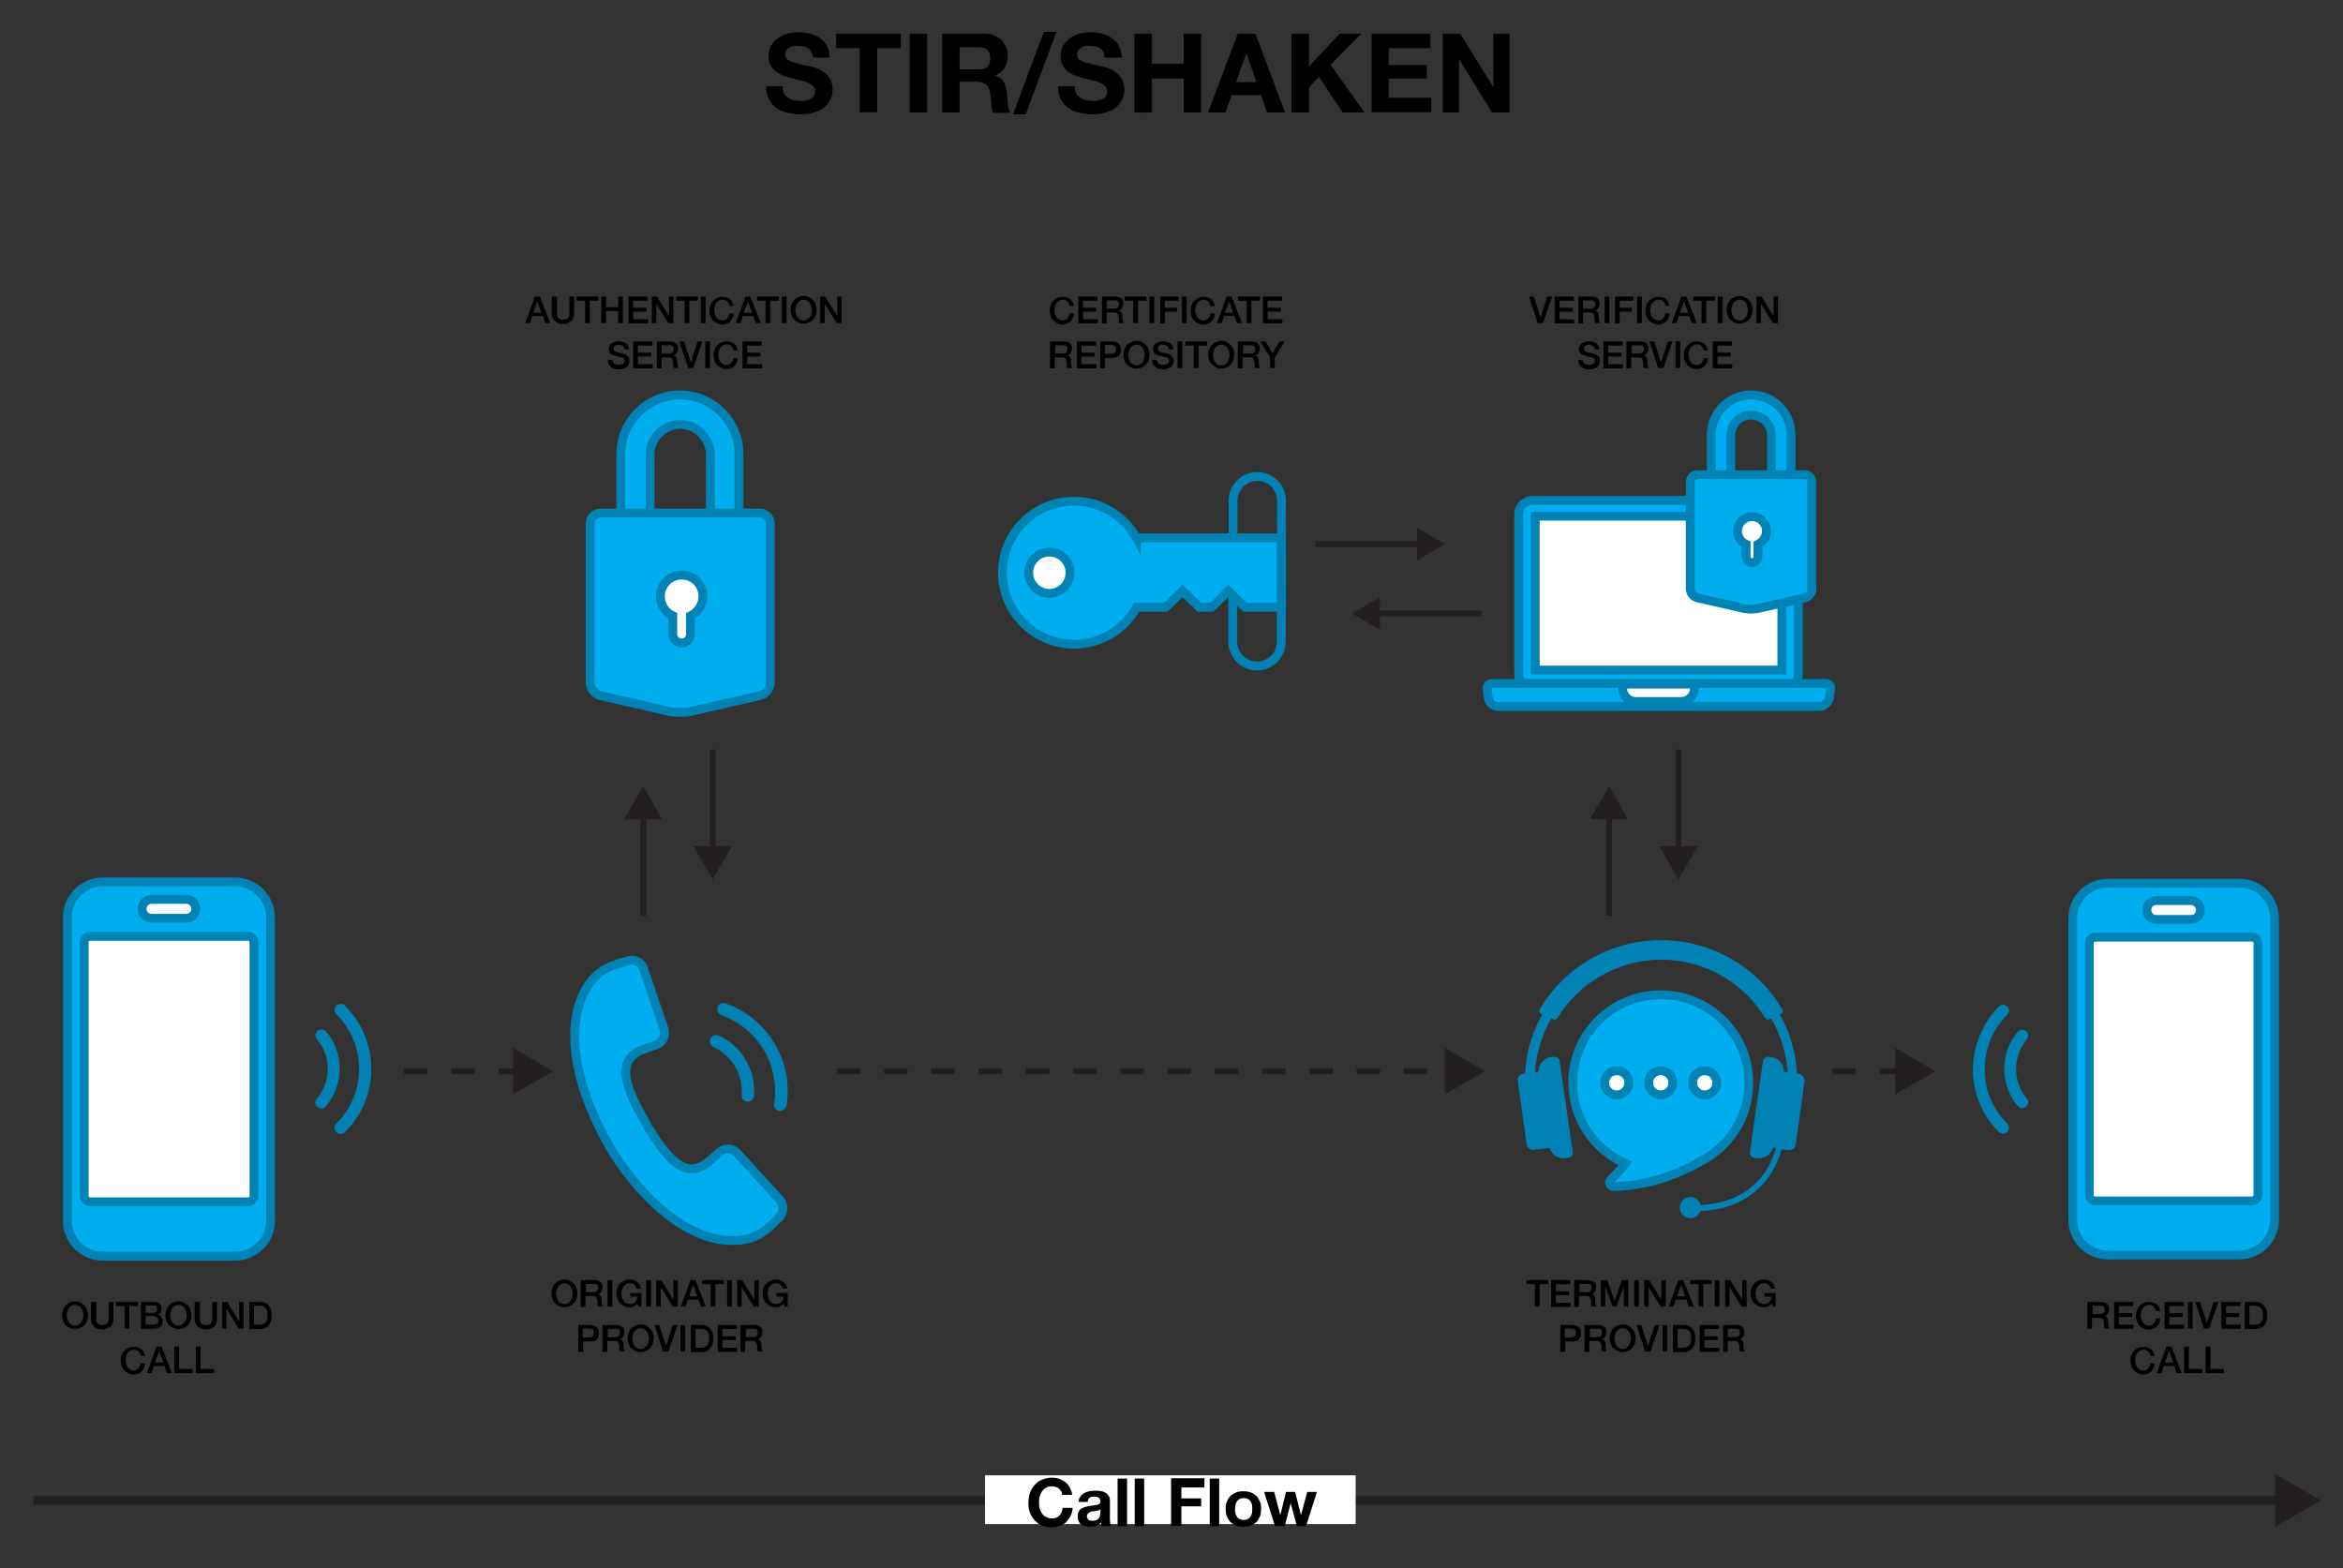 <?xml version="1.0" encoding="utf-8"?>
<!-- Generator: Adobe Illustrator 20.0.0, SVG Export Plug-In . SVG Version: 6.00 Build 0)  -->
<svg version="1.1" id="Layer_1" xmlns="http://www.w3.org/2000/svg" xmlns:xlink="http://www.w3.org/1999/xlink" x="0px" y="0px"
	 viewBox="0 0 793.3 531" style="enable-background:new 0 0 793.3 531;" xml:space="preserve">
<rect x="0" y="0" width="793.3" height="531" fill="#333333" stroke="none"/>
<style type="text/css">
	.st0{fill:#00AEEF;stroke:#0083B4;stroke-width:3;stroke-miterlimit:10;}
	.st1{fill:#00AEEF;}
	.st2{fill:none;stroke:#0083B4;stroke-width:3;stroke-miterlimit:10;}
	.st3{fill:#FFFFFF;stroke:#0083B4;stroke-width:3;stroke-miterlimit:10;}
	.st4{fill:none;stroke:#0083B4;stroke-width:3;stroke-linecap:round;stroke-miterlimit:10;}
	.st5{fill:#FFFFFF;}
	.st6{fill:#0083B4;}
	.st7{fill:#00AEEF;stroke:#0083B4;stroke-width:2.981;stroke-miterlimit:10;}
	.st8{fill:none;stroke:#231F20;stroke-width:3;stroke-miterlimit:10;}
	.st9{fill:#231F20;}
	.st10{fill:none;stroke:#231F20;stroke-width:2;stroke-miterlimit:10;}
	.st11{fill:none;stroke:#231F20;stroke-width:2;stroke-miterlimit:10;stroke-dasharray:8,8;}
</style>
<g>
	<path class="st0" d="M230.2,133.7L230.2,133.7c-11,0-20,9-20,20v32.5c0,11,9,20,20,20h0c11,0,20-9,20-20v-32.5
		C250.2,142.7,241.2,133.7,230.2,133.7z M240.5,185.9c0,5.6-4.6,10.2-10.2,10.2s-10.2-4.6-10.2-10.2v-32c0-5.6,4.6-10.2,10.2-10.2
		s10.2,4.6,10.2,10.2V185.9z"/>
	<g>
		<path class="st1" d="M260.8,231.1c0,2-1.6,4-3.5,4.4l-23.6,5.4c-1.9,0.4-5.1,0.4-7,0l-23.4-5.4c-1.9-0.4-3.5-2.4-3.5-4.4v-53.8
			c0-2,1.6-3.6,3.6-3.6h53.8c2,0,3.6,1.6,3.6,3.6V231.1z"/>
		<path class="st2" d="M260.8,231.1c0,2-1.6,4-3.5,4.4l-23.6,5.4c-1.9,0.4-5.1,0.4-7,0l-23.4-5.4c-1.9-0.4-3.5-2.4-3.5-4.4v-53.8
			c0-2,1.6-3.6,3.6-3.6h53.8c2,0,3.6,1.6,3.6,3.6V231.1z"/>
	</g>
	<path class="st3" d="M238,201.9c0-4-3.2-7.2-7.2-7.2c-4,0-7.2,3.2-7.2,7.2c0,2.9,1.7,5.5,4.2,6.6v6.2c0,1.7,1.4,3,3,3
		c1.7,0,3-1.3,3-3v-6.2C236.2,207.4,238,204.8,238,201.9z"/>
</g>
<g>
	<path class="st0" d="M384.8,182.2c-4.1-7.5-12.1-12.5-21.2-12.5c-13.4,0-24.2,10.9-24.2,24.2s10.9,24.2,24.2,24.2
		c9.1,0,17.1-5,21.2-12.5h9.9l5.7-5.5l5.7,5.5h4.1l5.7-5.5l5.7,5.5h12.3v-23.5H384.8z"/>
	<circle class="st3" cx="355.3" cy="193.9" r="7"/>
</g>
<path class="st4" d="M417.5,182v-12.5c0-4.5,3.7-8.2,8.2-8.2h0c4.5,0,8.2,3.7,8.2,8.2l-0.1,47.8c0,4.5-3.7,8.2-8.2,8.2h0
	c-4.5,0-8.2-3.7-8.2-8.2v-15.7"/>
<g>
	<g>
		<path class="st0" d="M605,232.2h-86.9c-2.2,0-3.9-1.8-3.9-3.9v-54.1c0-2.7,2.1-4.8,4.8-4.8h85.1c2.7,0,4.8,2.1,4.8,4.8v54.1
			C608.9,230.5,607.2,232.2,605,232.2z"/>
		
			<rect x="535.5" y="159.1" transform="matrix(-1.836970e-16 1 -1 -1.836970e-16 762.405 -360.747)" class="st3" width="52.1" height="83.5"/>
		<path class="st0" d="M615.8,239.2H507.4c-1.8,0-3.3-1.3-3.5-3l-0.4-2.9c-0.1-1,0.6-1.9,1.6-1.9h113.1c1,0,1.8,0.9,1.6,1.9
			l-0.4,2.9C619.1,237.9,617.6,239.2,615.8,239.2z"/>
		<g>
			<path class="st5" d="M553.8,237.4c-2.4,0-4.4-2-4.4-4.4v-1.5h24.3v1.5c0,2.4-2,4.4-4.4,4.4H553.8z"/>
			<path class="st6" d="M572.2,233.1c0,1.6-1.3,2.9-2.9,2.9h-15.5c-1.6,0-2.9-1.3-2.9-2.9H572.2 M575.2,230.1h-3h-21.3h-3v3
				c0,3.2,2.6,5.9,5.9,5.9h15.5c3.2,0,5.9-2.6,5.9-5.9V230.1L575.2,230.1z"/>
		</g>
	</g>
	<path class="st0" d="M592.9,133.7L592.9,133.7c-7.4,0-13.5,6.1-13.5,13.5v21.9c0,7.4,6.1,13.5,13.5,13.5h0
		c7.4,0,13.5-6.1,13.5-13.5v-21.9C606.4,139.7,600.3,133.7,592.9,133.7z M599.8,169c0,3.8-3.1,6.9-6.9,6.9s-6.9-3.1-6.9-6.9v-21.6
		c0-3.8,3.1-6.9,6.9-6.9s6.9,3.1,6.9,6.9V169z"/>
	<g>
		<path class="st1" d="M613.5,199.4c0,1.3-1.1,2.7-2.4,3l-15.9,3.6c-1.3,0.3-3.4,0.3-4.7,0l-15.8-3.6c-1.3-0.3-2.4-1.6-2.4-3v-36.3
			c0-1.3,1.1-2.4,2.4-2.4h36.3c1.3,0,2.4,1.1,2.4,2.4V199.4z"/>
		<path class="st2" d="M613.5,199.4c0,1.3-1.1,2.7-2.4,3l-15.9,3.6c-1.3,0.3-3.4,0.3-4.7,0l-15.8-3.6c-1.3-0.3-2.4-1.6-2.4-3v-36.3
			c0-1.3,1.1-2.4,2.4-2.4h36.3c1.3,0,2.4,1.1,2.4,2.4V199.4z"/>
	</g>
	<path class="st3" d="M598.1,179.8c0-2.7-2.2-4.9-4.9-4.9c-2.7,0-4.9,2.2-4.9,4.9c0,2,1.2,3.7,2.9,4.5v4.2c0,1.1,0.9,2,2,2
		c1.1,0,2-0.9,2-2v-4.2C596.9,183.4,598.1,181.7,598.1,179.8z"/>
</g>
<g>
	<g>
		<g>
			<path class="st5" d="M709.4,406.6h53.1c1.1,0,2-0.9,2-2v-85.3c0-1.1-0.9-2-2-2h-53.1c-1.1,0-2,0.9-2,2v85.3
				C707.4,405.7,708.3,406.6,709.4,406.6z"/>
		</g>
		<g>
			<path class="st7" d="M701.8,310.9V413c0,6.6,5.3,11.9,11.9,11.9h44.5c6.6,0,11.9-5.3,11.9-11.9V310.9c0-6.6-5.3-11.9-11.9-11.9
				h-44.5C707.1,299,701.8,304.3,701.8,310.9z M707.4,319.3c0-1.1,0.9-2,2-2h53.1c1.1,0,2,0.9,2,2v85.3c0,1.1-0.9,2-2,2h-53.1
				c-1.1,0-2-0.9-2-2V319.3z"/>
		</g>
		<g>
			<path class="st5" d="M730.1,309.7h11.7c0.9,0,1.7-0.7,1.7-1.7l0,0c0-0.9-0.7-1.7-1.7-1.7h-11.7c-0.9,0-1.7,0.7-1.7,1.7l0,0
				C728.4,309,729.2,309.7,730.1,309.7z"/>
		</g>
		<g>
			<g>
				<path class="st5" d="M730.1,311.2c-1.7,0-3.2-1.4-3.2-3.2s1.4-3.2,3.2-3.2h11.7c1.7,0,3.2,1.4,3.2,3.2s-1.4,3.2-3.2,3.2H730.1z"
					/>
				<path class="st6" d="M741.8,306.4c0.9,0,1.7,0.7,1.7,1.7s-0.7,1.7-1.7,1.7h-11.7c-0.9,0-1.7-0.7-1.7-1.7s0.7-1.7,1.7-1.7H741.8
					 M741.8,303.4h-11.7c-2.6,0-4.7,2.1-4.7,4.7s2.1,4.7,4.7,4.7h11.7c2.6,0,4.7-2.1,4.7-4.7S744.4,303.4,741.8,303.4L741.8,303.4z"
					/>
			</g>
		</g>
	</g>
	<g>
		<g>
			<path class="st6" d="M678.2,383.8c0.5,0,1-0.2,1.4-0.6c0.8-0.8,0.8-2.1,0-2.8c-2.4-2.4-4.3-5.2-5.6-8.3c-1.4-3.2-2-6.6-2-10.1
				c0-3.5,0.7-6.9,2-10.1c1.3-3.1,3.2-5.9,5.6-8.3c0.8-0.8,0.8-2.1,0-2.8c-0.8-0.8-2.1-0.8-2.8,0c-2.8,2.8-4.9,6-6.4,9.6
				c-1.6,3.7-2.4,7.6-2.4,11.7c0,4.1,0.8,8,2.4,11.7c1.5,3.6,3.7,6.8,6.4,9.5C677.2,383.6,677.7,383.8,678.2,383.8z"/>
		</g>
		<g>
			<path class="st6" d="M684.7,375.2c0.5,0,0.9-0.2,1.3-0.5c0.8-0.7,1-2,0.2-2.8c-2.3-2.8-3.6-6.3-3.6-10c0-3.6,1.3-7.2,3.6-10
				c0.7-0.8,0.6-2.1-0.2-2.8c-0.8-0.7-2.1-0.6-2.8,0.2c-3,3.5-4.6,8-4.6,12.6c0,4.6,1.6,9.1,4.6,12.6
				C683.6,375,684.1,375.2,684.7,375.2z"/>
		</g>
	</g>
</g>
<g>
	<g>
		<g>
			<path class="st5" d="M83.9,406.9H30.5c-1.1,0-2-0.9-2-2V319c0-1.1,0.9-2,2-2h53.5c1.1,0,2,0.9,2,2v85.8
				C86,406,85.1,406.9,83.9,406.9z"/>
		</g>
		<g>
			<path class="st0" d="M79.6,298.6H34.8c-6.6,0-12,5.4-12,12v102.7c0,6.6,5.4,12,12,12h44.8c6.6,0,12-5.4,12-12V310.6
				C91.6,304,86.2,298.6,79.6,298.6z M86,404.9c0,1.1-0.9,2-2,2H30.5c-1.1,0-2-0.9-2-2V319c0-1.1,0.9-2,2-2h53.5c1.1,0,2,0.9,2,2
				V404.9z"/>
		</g>
		<g>
			<path class="st5" d="M63.1,309.4H51.3c-0.9,0-1.7-0.8-1.7-1.7l0,0c0-0.9,0.8-1.7,1.7-1.7h11.8c0.9,0,1.7,0.8,1.7,1.7l0,0
				C64.8,308.6,64,309.4,63.1,309.4z"/>
		</g>
		<g>
			<g>
				<path class="st5" d="M51.3,310.9c-1.8,0-3.2-1.4-3.2-3.2s1.4-3.2,3.2-3.2h11.8c1.8,0,3.2,1.4,3.2,3.2s-1.4,3.2-3.2,3.2H51.3z"/>
				<path class="st6" d="M63.1,306c0.9,0,1.7,0.8,1.7,1.7c0,0.9-0.8,1.7-1.7,1.7H51.3c-0.9,0-1.7-0.8-1.7-1.7c0-0.9,0.8-1.7,1.7-1.7
					H63.1 M63.1,303H51.3c-2.6,0-4.7,2.1-4.7,4.7c0,2.6,2.1,4.7,4.7,4.7h11.8c2.6,0,4.7-2.1,4.7-4.7C67.8,305.1,65.7,303,63.1,303
					L63.1,303z"/>
			</g>
		</g>
	</g>
	<g>
		<g>
			<path class="st6" d="M115.3,383.9c-0.5,0-1-0.2-1.4-0.6c-0.8-0.8-0.8-2.1,0-2.9c2.4-2.4,4.3-5.2,5.6-8.3
				c1.4-3.2,2.1-6.7,2.1-10.2c0-3.5-0.7-7-2.1-10.2c-1.3-3.1-3.2-5.9-5.6-8.3c-0.8-0.8-0.8-2.1,0-2.9c0.8-0.8,2.1-0.8,2.9,0
				c2.8,2.8,5,6,6.5,9.6c1.6,3.7,2.4,7.7,2.4,11.8c0,4.1-0.8,8-2.4,11.8c-1.5,3.6-3.7,6.8-6.5,9.6
				C116.4,383.7,115.8,383.9,115.3,383.9z"/>
		</g>
		<g>
			<path class="st6" d="M108.8,375.3c-0.5,0-0.9-0.2-1.3-0.5c-0.9-0.7-1-2-0.2-2.9c2.4-2.8,3.7-6.4,3.7-10c0-3.7-1.3-7.2-3.7-10
				c-0.7-0.9-0.6-2.1,0.2-2.9c0.9-0.7,2.1-0.6,2.9,0.2c3,3.5,4.6,8,4.6,12.6c0,4.6-1.6,9.1-4.6,12.6
				C109.9,375.1,109.4,375.3,108.8,375.3z"/>
		</g>
	</g>
</g>
<g>
	<g>
		<path class="st6" d="M264.1,376.1c-0.1,0-0.2,0-0.3,0c-1.1-0.2-1.9-1.3-1.7-2.4c0.5-3.1,0.4-6.2-0.1-9.2c-0.6-3.1-1.7-6.2-3.3-8.9
			c-1.7-2.8-3.8-5.3-6.3-7.3c-2.4-2-5.2-3.5-8.1-4.6c-1.1-0.4-1.7-1.6-1.3-2.7c0.4-1.1,1.6-1.7,2.7-1.3c3.4,1.2,6.6,3,9.4,5.3
			c2.9,2.4,5.3,5.2,7.2,8.4c1.9,3.2,3.2,6.7,3.9,10.3c0.6,3.5,0.7,7.1,0.1,10.6C266,375.3,265.1,376.1,264.1,376.1z"/>
	</g>
	<g>
		<path class="st6" d="M253.2,373c-0.1,0-0.1,0-0.2,0c-1.2-0.1-2-1.1-1.9-2.3c0.3-3.3-0.5-6.7-2.2-9.6c-1.7-2.9-4.3-5.2-7.3-6.6
			c-1.1-0.5-1.5-1.7-1.1-2.8c0.5-1.1,1.7-1.5,2.8-1.1c3.9,1.7,7.1,4.6,9.2,8.3c2.2,3.7,3.1,7.8,2.8,12
			C255.2,372.1,254.3,373,253.2,373z"/>
	</g>
</g>
<g>
	<path class="st0" d="M198.4,334.8c-8.5,14.8-1.4,37.3,7.7,52.8l0,0c0,0,0,0.1,0,0.1c0,0,0,0.1,0,0.1l0,0
		c9.1,15.4,25.4,32.6,42.5,32.2c5.4-0.1,8.7-1.8,12.2-4.9l3-2.9c1.6-1.6,1.7-4.2,0.2-6l-14.4-15.8c-1.6-1.7-4.2-1.9-6-0.3l-3.8,3.3
		c-0.9,0.8-2,1.5-3.2,1.9c-5.2,1.9-10.4-2.1-17.9-14.9c0,0,0-0.1,0-0.1c0,0,0-0.1,0-0.1c-7.6-12.8-8.5-19.2-4.4-22.9
		c0.9-0.8,2-1.5,3.2-1.9l4.7-1.7c2.2-0.8,3.4-3.2,2.6-5.4l-6.9-20.3c-0.7-2.2-3.1-3.4-5.3-2.7l-4,1.2
		C204.2,328,201.1,330.2,198.4,334.8z"/>
</g>
<g>
	<path class="st6" d="M609,363.5l-0.6-0.1c-0.3-5.3-1.5-10.4-3.5-15.3c-0.7-1.6-1.4-3.2-2.3-4.7l0.5-0.2c0.3-0.1,0.5-0.3,0.5-0.6
		c0.1-0.3,0.1-0.6-0.1-0.8c-4.2-7.1-10.2-13.1-17.4-17.2c-7.2-4.1-15.4-6.3-23.7-6.3s-16.5,2.2-23.7,6.3c-7.2,4.1-13.2,10-17.4,17.2
		c-0.1,0.3-0.2,0.5-0.1,0.8c0.1,0.3,0.3,0.5,0.5,0.6l0.5,0.2c-0.8,1.5-1.6,3.1-2.3,4.7c-2.1,4.9-3.3,10-3.5,15.3l-0.6,0.1
		c-1.2,0.2-2.1,1.3-1.9,2.5l3,21.4c0.2,1.2,1.3,2.1,2.5,1.9l5.3-0.7c0,0,0,0,0,0c0.6,2.3,2.9,3.9,5.3,3.5l1-0.1c1-0.1,1.6-1,1.5-2
		l-4.4-30.7c-0.1-1-1-1.6-2-1.5l-1,0.1c-2.4,0.3-4.2,2.5-4.1,4.9c0,0,0,0,0,0l-1.3,0.2c0.5-6.6,2.4-12.8,5.6-18.2l0.7,0.3
		c0.1,0.1,0.3,0.1,0.4,0.1c0.4,0,0.7-0.2,0.9-0.5c7.4-12.2,20.9-19.8,35.2-19.8s27.8,7.6,35.2,19.8c0.2,0.3,0.5,0.5,0.9,0.5
		c0.1,0,0.3,0,0.4-0.1l0.7-0.3c3.1,5.4,5.1,11.6,5.6,18.2l-1.3-0.2c0,0,0,0,0,0c0-2.4-1.7-4.5-4.1-4.9l-1-0.1c-1-0.1-1.9,0.5-2,1.5
		l-4.4,30.7c-0.1,1,0.5,1.9,1.5,2l1,0.1c2.4,0.3,4.7-1.2,5.3-3.5c0,0,0,0,0,0l1,0.1c-2.4,8.4-7.5,14.2-15.2,17.2
		c-3.8,1.5-7.7,2-10.3,2.1c-0.3-1.4-1.5-2.5-2.9-2.7c-1.9-0.3-3.8,1-4.1,3c-0.3,1.9,1,3.8,3,4.1c1.8,0.3,3.4-0.8,3.9-2.4
		c2.9-0.1,7-0.6,11.1-2.2c8.2-3.2,13.9-9.7,16.4-18.7l2.3,0.3c1.2,0.2,2.4-0.7,2.5-1.9l3-21.4C611,364.8,610.2,363.7,609,363.5z"/>
	<g>
		<path class="st0" d="M592.1,366.6c0-16.5-13.3-29.8-29.8-29.8c-16.5,0-29.8,13.3-29.8,29.8c0,12.2,7.3,22.7,17.8,27.3
			c-1.3,1.7-2.8,3.4-4.6,5.2c-0.4,0.4-1,0.9-0.6,1.8l0,0c0.2,0.5,0.7,0.8,1.2,0.8l0.2,0l0,0c9.9-0.2,20.1-3.2,29.6-8.7
			C585.7,388,592.1,378.1,592.1,366.6z"/>
		<g>
			<circle class="st3" cx="547.4" cy="366.6" r="4.1"/>
			<circle class="st3" cx="562.3" cy="366.6" r="4.1"/>
			<circle class="st3" cx="577.2" cy="366.6" r="4.1"/>
		</g>
	</g>
</g>
<g>
	<g>
		<line class="st8" x1="11.3" y1="508" x2="772.9" y2="508"/>
		<g>
			<polygon class="st9" points="770.3,517 785.8,508 770.3,499 			"/>
		</g>
	</g>
</g>
<rect x="333.5" y="499.5" class="st5" width="125.5" height="16.5"/>
<g>
	<path d="M359.3,504.9c-0.2-0.3-0.5-0.6-0.8-0.9c-0.3-0.3-0.7-0.5-1.1-0.6c-0.4-0.1-0.8-0.2-1.2-0.2c-0.8,0-1.5,0.2-2,0.5
		c-0.6,0.3-1,0.7-1.4,1.2c-0.3,0.5-0.6,1.1-0.8,1.8c-0.2,0.7-0.2,1.3-0.2,2c0,0.7,0.1,1.3,0.2,2c0.2,0.6,0.4,1.2,0.8,1.7
		c0.3,0.5,0.8,0.9,1.4,1.2c0.6,0.3,1.2,0.5,2,0.5c1.1,0,1.9-0.3,2.5-1c0.6-0.7,1-1.5,1.1-2.6h3.4c-0.1,1-0.3,1.9-0.7,2.7
		c-0.4,0.8-0.9,1.5-1.5,2.1c-0.6,0.6-1.3,1-2.2,1.3c-0.8,0.3-1.7,0.5-2.7,0.5c-1.2,0-2.3-0.2-3.3-0.6c-1-0.4-1.8-1-2.5-1.8
		c-0.7-0.8-1.2-1.6-1.6-2.6c-0.4-1-0.5-2.1-0.5-3.3c0-1.2,0.2-2.3,0.5-3.3s0.9-1.9,1.6-2.7s1.5-1.4,2.5-1.8c1-0.4,2.1-0.7,3.3-0.7
		c0.9,0,1.7,0.1,2.5,0.4c0.8,0.3,1.5,0.6,2.1,1.1c0.6,0.5,1.1,1.1,1.5,1.8c0.4,0.7,0.7,1.5,0.8,2.5h-3.4
		C359.6,505.6,359.5,505.3,359.3,504.9z"/>
	<path d="M365.2,508.6c0-0.8,0.2-1.4,0.6-1.9c0.3-0.5,0.8-0.9,1.3-1.2c0.5-0.3,1.1-0.5,1.7-0.6c0.6-0.1,1.3-0.2,1.9-0.2
		c0.6,0,1.2,0,1.8,0.1c0.6,0.1,1.1,0.2,1.6,0.5c0.5,0.2,0.9,0.6,1.2,1s0.5,1,0.5,1.7v6.1c0,0.5,0,1,0.1,1.5s0.2,0.8,0.3,1.1h-3.2
		c-0.1-0.2-0.1-0.4-0.1-0.6s-0.1-0.4-0.1-0.6c-0.5,0.5-1.1,0.9-1.8,1.1c-0.7,0.2-1.4,0.3-2.1,0.3c-0.6,0-1.1-0.1-1.6-0.2
		c-0.5-0.1-0.9-0.3-1.3-0.6s-0.6-0.6-0.8-1.1c-0.2-0.4-0.3-1-0.3-1.6c0-0.7,0.1-1.2,0.3-1.6c0.2-0.4,0.5-0.8,0.9-1
		c0.4-0.3,0.8-0.4,1.3-0.6c0.5-0.1,0.9-0.2,1.4-0.3s1-0.1,1.4-0.2s0.9-0.1,1.2-0.2c0.4-0.1,0.6-0.2,0.9-0.4c0.2-0.2,0.3-0.4,0.3-0.8
		c0-0.3-0.1-0.6-0.2-0.8c-0.1-0.2-0.3-0.4-0.5-0.5c-0.2-0.1-0.4-0.2-0.7-0.2c-0.2,0-0.5-0.1-0.8-0.1c-0.6,0-1.1,0.1-1.5,0.4
		c-0.4,0.3-0.6,0.7-0.6,1.4H365.2z M372.6,511c-0.1,0.1-0.3,0.2-0.5,0.3c-0.2,0.1-0.4,0.1-0.7,0.2c-0.2,0-0.5,0.1-0.7,0.1
		c-0.3,0-0.5,0.1-0.8,0.1c-0.2,0-0.5,0.1-0.7,0.2c-0.2,0.1-0.4,0.2-0.6,0.3c-0.2,0.1-0.3,0.3-0.4,0.5s-0.2,0.4-0.2,0.7
		c0,0.3,0.1,0.5,0.2,0.7s0.2,0.3,0.4,0.5c0.2,0.1,0.4,0.2,0.6,0.2c0.2,0,0.5,0.1,0.7,0.1c0.6,0,1.1-0.1,1.5-0.3
		c0.3-0.2,0.6-0.5,0.8-0.8c0.2-0.3,0.3-0.6,0.3-0.9c0-0.3,0.1-0.5,0.1-0.7V511z"/>
	<path d="M381.6,500.6v16.1h-3.2v-16.1H381.6z"/>
	<path d="M387.4,500.6v16.1h-3.2v-16.1H387.4z"/>
	<path d="M407.8,500.6v3H400v3.7h6.7v2.7H400v6.6h-3.5v-16.1H407.8z"/>
	<path d="M412.8,500.6v16.1h-3.2v-16.1H412.8z"/>
	<path d="M415.4,508.4c0.3-0.8,0.7-1.4,1.2-1.9c0.5-0.5,1.2-0.9,1.9-1.2s1.6-0.4,2.5-0.4c0.9,0,1.7,0.1,2.5,0.4s1.4,0.7,1.9,1.2
		c0.5,0.5,0.9,1.2,1.2,1.9s0.4,1.6,0.4,2.5c0,0.9-0.1,1.8-0.4,2.5s-0.7,1.4-1.2,1.9c-0.5,0.5-1.2,0.9-1.9,1.2s-1.6,0.4-2.5,0.4
		c-0.9,0-1.7-0.1-2.5-0.4s-1.4-0.7-1.9-1.2c-0.5-0.5-0.9-1.2-1.2-1.9s-0.4-1.6-0.4-2.5C414.9,510,415.1,509.1,415.4,508.4z
		 M418.3,512.3c0.1,0.4,0.2,0.8,0.5,1.2s0.5,0.6,0.9,0.8c0.4,0.2,0.8,0.3,1.4,0.3c0.5,0,1-0.1,1.4-0.3c0.4-0.2,0.7-0.5,0.9-0.8
		s0.4-0.8,0.5-1.2c0.1-0.4,0.1-0.9,0.1-1.4c0-0.5,0-0.9-0.1-1.4c-0.1-0.5-0.2-0.8-0.5-1.2c-0.2-0.3-0.5-0.6-0.9-0.8
		c-0.4-0.2-0.8-0.3-1.4-0.3c-0.5,0-1,0.1-1.4,0.3c-0.4,0.2-0.6,0.5-0.9,0.8c-0.2,0.3-0.4,0.7-0.5,1.2c-0.1,0.5-0.1,0.9-0.1,1.4
		C418.1,511.4,418.2,511.8,418.3,512.3z"/>
	<path d="M439.1,516.7l-2.1-7.8h0l-2,7.8h-3.3l-3.7-11.6h3.4l2.1,7.9h0l1.9-7.9h3.1l2,7.9h0l2.1-7.9h3.3l-3.7,11.6H439.1z"/>
</g>
<g>
	<path d="M191.1,433.2c0.7,0,1.3,0.1,1.8,0.4c0.5,0.3,1,0.6,1.4,1c0.4,0.4,0.7,0.9,0.9,1.5c0.2,0.6,0.3,1.2,0.3,1.8
		c0,0.6-0.1,1.3-0.3,1.8c-0.2,0.6-0.5,1.1-0.9,1.5c-0.4,0.4-0.8,0.8-1.4,1c-0.5,0.2-1.1,0.4-1.8,0.4s-1.3-0.1-1.8-0.4
		c-0.5-0.2-1-0.6-1.4-1c-0.4-0.4-0.7-0.9-0.9-1.5s-0.3-1.2-0.3-1.8c0-0.6,0.1-1.2,0.3-1.8c0.2-0.6,0.5-1.1,0.9-1.5
		c0.4-0.4,0.8-0.8,1.4-1C189.8,433.3,190.4,433.2,191.1,433.2z M191.1,434.5c-0.5,0-0.9,0.1-1.2,0.3c-0.3,0.2-0.6,0.5-0.9,0.8
		c-0.2,0.3-0.4,0.7-0.5,1.1c-0.1,0.4-0.2,0.8-0.2,1.3c0,0.4,0.1,0.8,0.2,1.3c0.1,0.4,0.3,0.8,0.5,1.1c0.2,0.3,0.5,0.6,0.9,0.8
		s0.8,0.3,1.2,0.3s0.9-0.1,1.2-0.3s0.6-0.5,0.9-0.8c0.2-0.3,0.4-0.7,0.5-1.1c0.1-0.4,0.2-0.8,0.2-1.3c0-0.4-0.1-0.9-0.2-1.3
		c-0.1-0.4-0.3-0.8-0.5-1.1c-0.2-0.3-0.5-0.6-0.9-0.8C192,434.6,191.5,434.5,191.1,434.5z"/>
	<path d="M196.8,433.4h4.3c1,0,1.7,0.2,2.2,0.6c0.5,0.4,0.7,1,0.7,1.8c0,0.4-0.1,0.8-0.2,1.1c-0.1,0.3-0.3,0.5-0.4,0.7
		c-0.2,0.2-0.3,0.3-0.5,0.4c-0.2,0.1-0.3,0.1-0.4,0.2v0c0.1,0,0.3,0.1,0.4,0.1s0.3,0.2,0.4,0.3c0.1,0.1,0.2,0.3,0.3,0.6
		c0.1,0.2,0.1,0.5,0.1,0.9c0,0.5,0,1,0.1,1.4c0.1,0.4,0.2,0.7,0.4,0.9h-1.7c-0.1-0.2-0.2-0.4-0.2-0.6s0-0.5,0-0.7
		c0-0.4,0-0.8-0.1-1.1s-0.1-0.5-0.3-0.7c-0.1-0.2-0.3-0.3-0.5-0.4s-0.5-0.1-0.9-0.1h-2.3v3.7h-1.6V433.4z M198.4,437.5h2.6
		c0.5,0,0.9-0.1,1.1-0.4c0.3-0.2,0.4-0.6,0.4-1.1c0-0.3,0-0.5-0.1-0.7c-0.1-0.2-0.2-0.3-0.3-0.4c-0.1-0.1-0.3-0.2-0.5-0.2
		c-0.2,0-0.4,0-0.6,0h-2.6V437.5z"/>
	<path d="M205.7,433.4h1.6v9h-1.6V433.4z"/>
	<path d="M217.1,442.4h-1l-0.2-1.1c-0.4,0.5-0.8,0.8-1.3,1c-0.4,0.2-0.9,0.3-1.5,0.3c-0.7,0-1.3-0.1-1.8-0.4c-0.5-0.2-1-0.6-1.4-1
		c-0.4-0.4-0.7-0.9-0.9-1.5s-0.3-1.2-0.3-1.8c0-0.6,0.1-1.2,0.3-1.8c0.2-0.6,0.5-1.1,0.9-1.5c0.4-0.4,0.8-0.8,1.4-1
		c0.5-0.3,1.1-0.4,1.8-0.4c0.5,0,1,0.1,1.4,0.2c0.4,0.1,0.8,0.3,1.2,0.6c0.3,0.3,0.6,0.6,0.9,1c0.2,0.4,0.4,0.8,0.4,1.3h-1.5
		c0-0.3-0.1-0.6-0.3-0.8c-0.1-0.2-0.3-0.4-0.5-0.6s-0.4-0.3-0.7-0.3c-0.3-0.1-0.5-0.1-0.8-0.1c-0.5,0-0.9,0.1-1.2,0.3
		c-0.3,0.2-0.6,0.5-0.9,0.8c-0.2,0.3-0.4,0.7-0.5,1.1c-0.1,0.4-0.2,0.8-0.2,1.3c0,0.4,0.1,0.8,0.2,1.3c0.1,0.4,0.3,0.8,0.5,1.1
		c0.2,0.3,0.5,0.6,0.9,0.8s0.8,0.3,1.2,0.3c0.4,0,0.8,0,1.1-0.2c0.3-0.1,0.6-0.3,0.8-0.5c0.2-0.2,0.4-0.5,0.5-0.8
		c0.1-0.3,0.2-0.7,0.2-1h-2.4v-1.2h3.8V442.4z"/>
	<path d="M218.8,433.4h1.6v9h-1.6V433.4z"/>
	<path d="M222.2,433.4h1.7l4.1,6.6h0v-6.6h1.5v9h-1.7l-4.1-6.6h0v6.6h-1.5V433.4z"/>
	<path d="M233.8,433.4h1.7l3.5,9h-1.7l-0.8-2.4h-3.6l-0.8,2.4h-1.6L233.8,433.4z M233.3,438.9h2.8l-1.4-3.9h0L233.3,438.9z"/>
	<path d="M237.8,433.4h7.3v1.4h-2.9v7.6h-1.6v-7.6h-2.9V433.4z"/>
	<path d="M246.2,433.4h1.6v9h-1.6V433.4z"/>
	<path d="M249.6,433.4h1.7l4.1,6.6h0v-6.6h1.5v9h-1.7l-4.1-6.6h0v6.6h-1.5V433.4z"/>
	<path d="M266.6,442.4h-1l-0.2-1.1c-0.4,0.5-0.8,0.8-1.3,1c-0.4,0.2-0.9,0.3-1.5,0.3c-0.7,0-1.3-0.1-1.8-0.4c-0.5-0.2-1-0.6-1.4-1
		c-0.4-0.4-0.7-0.9-0.9-1.5s-0.3-1.2-0.3-1.8c0-0.6,0.1-1.2,0.3-1.8c0.2-0.6,0.5-1.1,0.9-1.5c0.4-0.4,0.8-0.8,1.4-1
		c0.5-0.3,1.1-0.4,1.8-0.4c0.5,0,1,0.1,1.4,0.2c0.4,0.1,0.8,0.3,1.2,0.6c0.3,0.3,0.6,0.6,0.9,1c0.2,0.4,0.4,0.8,0.4,1.3H265
		c0-0.3-0.1-0.6-0.3-0.8c-0.1-0.2-0.3-0.4-0.5-0.6s-0.4-0.3-0.7-0.3c-0.3-0.1-0.5-0.1-0.8-0.1c-0.5,0-0.9,0.1-1.2,0.3
		c-0.3,0.2-0.6,0.5-0.9,0.8c-0.2,0.3-0.4,0.7-0.5,1.1c-0.1,0.4-0.2,0.8-0.2,1.3c0,0.4,0.1,0.8,0.2,1.3c0.1,0.4,0.3,0.8,0.5,1.1
		c0.2,0.3,0.5,0.6,0.9,0.8s0.8,0.3,1.2,0.3c0.4,0,0.8,0,1.1-0.2c0.3-0.1,0.6-0.3,0.8-0.5c0.2-0.2,0.4-0.5,0.5-0.8
		c0.1-0.3,0.2-0.7,0.2-1h-2.4v-1.2h3.8V442.4z"/>
	<path d="M195.8,448.6h4c0.6,0,1.2,0.1,1.6,0.3c0.4,0.2,0.7,0.4,0.9,0.7c0.2,0.3,0.4,0.6,0.4,0.9c0.1,0.3,0.1,0.6,0.1,0.9
		s0,0.6-0.1,0.9c-0.1,0.3-0.2,0.6-0.4,0.9c-0.2,0.3-0.5,0.5-0.9,0.7c-0.4,0.2-0.9,0.3-1.6,0.3h-2.4v3.5h-1.6V448.6z M197.3,452.8
		h2.3c0.2,0,0.4,0,0.5-0.1c0.2-0.1,0.4-0.1,0.5-0.2c0.2-0.1,0.3-0.3,0.4-0.5c0.1-0.2,0.1-0.4,0.1-0.7c0-0.3,0-0.5-0.1-0.7
		c-0.1-0.2-0.2-0.3-0.3-0.5c-0.1-0.1-0.3-0.2-0.5-0.2c-0.2,0-0.4-0.1-0.6-0.1h-2.3V452.8z"/>
	<path d="M204.2,448.6h4.3c1,0,1.7,0.2,2.2,0.6c0.5,0.4,0.7,1,0.7,1.8c0,0.4-0.1,0.8-0.2,1.1c-0.1,0.3-0.3,0.5-0.4,0.7
		c-0.2,0.2-0.3,0.3-0.5,0.4c-0.2,0.1-0.3,0.1-0.4,0.2v0c0.1,0,0.3,0.1,0.4,0.1s0.3,0.2,0.4,0.3c0.1,0.1,0.2,0.3,0.3,0.6
		c0.1,0.2,0.1,0.5,0.1,0.9c0,0.5,0,1,0.1,1.4c0.1,0.4,0.2,0.7,0.4,0.9h-1.7c-0.1-0.2-0.2-0.4-0.2-0.6s0-0.5,0-0.7
		c0-0.4,0-0.8-0.1-1.1s-0.1-0.5-0.3-0.7c-0.1-0.2-0.3-0.3-0.5-0.4s-0.5-0.1-0.9-0.1h-2.3v3.7h-1.6V448.6z M205.8,452.7h2.6
		c0.5,0,0.9-0.1,1.1-0.4c0.3-0.2,0.4-0.6,0.4-1.1c0-0.3,0-0.5-0.1-0.7c-0.1-0.2-0.2-0.3-0.3-0.4c-0.1-0.1-0.3-0.2-0.5-0.2
		c-0.2,0-0.4,0-0.6,0h-2.6V452.7z"/>
	<path d="M216.9,448.4c0.7,0,1.3,0.1,1.8,0.4c0.5,0.3,1,0.6,1.4,1c0.4,0.4,0.7,0.9,0.9,1.5c0.2,0.6,0.3,1.2,0.3,1.8
		c0,0.6-0.1,1.3-0.3,1.8c-0.2,0.6-0.5,1.1-0.9,1.5c-0.4,0.4-0.8,0.8-1.4,1c-0.5,0.2-1.1,0.4-1.8,0.4s-1.3-0.1-1.8-0.4
		c-0.5-0.2-1-0.6-1.4-1c-0.4-0.4-0.7-0.9-0.9-1.5s-0.3-1.2-0.3-1.8c0-0.6,0.1-1.2,0.3-1.8c0.2-0.6,0.5-1.1,0.9-1.5
		c0.4-0.4,0.8-0.8,1.4-1C215.6,448.5,216.2,448.4,216.9,448.4z M216.9,449.7c-0.5,0-0.9,0.1-1.2,0.3c-0.3,0.2-0.6,0.5-0.9,0.8
		c-0.2,0.3-0.4,0.7-0.5,1.1c-0.1,0.4-0.2,0.8-0.2,1.3c0,0.4,0.1,0.8,0.2,1.3c0.1,0.4,0.3,0.8,0.5,1.1c0.2,0.3,0.5,0.6,0.9,0.8
		s0.8,0.3,1.2,0.3s0.9-0.1,1.2-0.3s0.6-0.5,0.9-0.8c0.2-0.3,0.4-0.7,0.5-1.1c0.1-0.4,0.2-0.8,0.2-1.3c0-0.4-0.1-0.9-0.2-1.3
		c-0.1-0.4-0.3-0.8-0.5-1.1c-0.2-0.3-0.5-0.6-0.9-0.8C217.8,449.8,217.4,449.7,216.9,449.7z"/>
	<path d="M221.6,448.6h1.6l2.3,7.1h0l2.3-7.1h1.6l-3.1,9h-1.8L221.6,448.6z"/>
	<path d="M230.4,448.6h1.6v9h-1.6V448.6z"/>
	<path d="M233.9,448.6h3.7c0.7,0,1.3,0.1,1.8,0.4c0.5,0.2,0.9,0.6,1.2,1s0.6,0.9,0.7,1.4s0.2,1.1,0.2,1.8c0,0.6-0.1,1.2-0.2,1.8
		c-0.2,0.5-0.4,1-0.7,1.4s-0.7,0.7-1.2,1s-1.1,0.4-1.8,0.4h-3.7V448.6z M235.5,456.3h1.6c0.6,0,1.1-0.1,1.5-0.2
		c0.4-0.2,0.7-0.4,0.9-0.7c0.2-0.3,0.4-0.6,0.5-1c0.1-0.4,0.1-0.8,0.1-1.3c0-0.5,0-0.9-0.1-1.3c-0.1-0.4-0.2-0.7-0.5-1
		c-0.2-0.3-0.5-0.5-0.9-0.7c-0.4-0.2-0.9-0.2-1.5-0.2h-1.6V456.3z"/>
	<path d="M243,448.6h6.5v1.4h-4.9v2.4h4.5v1.3h-4.5v2.6h5v1.4H243V448.6z"/>
	<path d="M250.9,448.6h4.3c1,0,1.7,0.2,2.2,0.6c0.5,0.4,0.7,1,0.7,1.8c0,0.4-0.1,0.8-0.2,1.1c-0.1,0.3-0.3,0.5-0.4,0.7
		c-0.2,0.2-0.3,0.3-0.5,0.4c-0.2,0.1-0.3,0.1-0.4,0.2v0c0.1,0,0.3,0.1,0.4,0.1s0.3,0.2,0.4,0.3c0.1,0.1,0.2,0.3,0.3,0.6
		c0.1,0.2,0.1,0.5,0.1,0.9c0,0.5,0,1,0.1,1.4c0.1,0.4,0.2,0.7,0.4,0.9h-1.7c-0.1-0.2-0.2-0.4-0.2-0.6s0-0.5,0-0.7
		c0-0.4,0-0.8-0.1-1.1s-0.1-0.5-0.3-0.7c-0.1-0.2-0.3-0.3-0.5-0.4s-0.5-0.1-0.9-0.1h-2.3v3.7h-1.6V448.6z M252.5,452.7h2.6
		c0.5,0,0.9-0.1,1.1-0.4c0.3-0.2,0.4-0.6,0.4-1.1c0-0.3,0-0.5-0.1-0.7c-0.1-0.2-0.2-0.3-0.3-0.4c-0.1-0.1-0.3-0.2-0.5-0.2
		c-0.2,0-0.4,0-0.6,0h-2.6V452.7z"/>
</g>
<g>
	<path d="M516.9,433.4h7.3v1.4h-2.9v7.6h-1.6v-7.6h-2.9V433.4z"/>
	<path d="M525.2,433.4h6.5v1.4h-4.9v2.4h4.5v1.3h-4.5v2.6h5v1.4h-6.6V433.4z"/>
	<path d="M533.2,433.4h4.3c1,0,1.7,0.2,2.2,0.6c0.5,0.4,0.7,1,0.7,1.8c0,0.4-0.1,0.8-0.2,1.1c-0.1,0.3-0.3,0.5-0.4,0.7
		c-0.2,0.2-0.3,0.3-0.5,0.4c-0.2,0.1-0.3,0.1-0.4,0.2v0c0.1,0,0.3,0.1,0.4,0.1c0.2,0.1,0.3,0.2,0.4,0.3c0.1,0.1,0.2,0.3,0.3,0.6
		c0.1,0.2,0.1,0.5,0.1,0.9c0,0.5,0,1,0.1,1.4s0.2,0.7,0.4,0.9h-1.7c-0.1-0.2-0.2-0.4-0.2-0.6c0-0.2,0-0.5,0-0.7c0-0.4,0-0.8-0.1-1.1
		c0-0.3-0.1-0.5-0.3-0.7c-0.1-0.2-0.3-0.3-0.5-0.4s-0.5-0.1-0.9-0.1h-2.3v3.7h-1.6V433.4z M534.8,437.5h2.6c0.5,0,0.9-0.1,1.1-0.4
		c0.3-0.2,0.4-0.6,0.4-1.1c0-0.3,0-0.5-0.1-0.7c-0.1-0.2-0.2-0.3-0.3-0.4c-0.1-0.1-0.3-0.2-0.5-0.2c-0.2,0-0.4,0-0.6,0h-2.6V437.5z"
		/>
	<path d="M542,433.4h2.2l2.5,7.1h0l2.4-7.1h2.2v9h-1.5v-7h0l-2.5,7h-1.3l-2.5-7h0v7H542V433.4z"/>
	<path d="M553.3,433.4h1.6v9h-1.6V433.4z"/>
	<path d="M556.7,433.4h1.7l4.1,6.6h0v-6.6h1.5v9h-1.7l-4.1-6.6h0v6.6h-1.5V433.4z"/>
	<path d="M568.3,433.4h1.7l3.5,9h-1.7l-0.8-2.4h-3.6l-0.8,2.4h-1.6L568.3,433.4z M567.8,438.9h2.8l-1.4-3.9h0L567.8,438.9z"/>
	<path d="M572.3,433.4h7.3v1.4h-2.9v7.6h-1.6v-7.6h-2.9V433.4z"/>
	<path d="M580.6,433.4h1.6v9h-1.6V433.4z"/>
	<path d="M584.1,433.4h1.7l4.1,6.6h0v-6.6h1.5v9h-1.7l-4.1-6.6h0v6.6h-1.5V433.4z"/>
	<path d="M601.1,442.4h-1l-0.2-1.1c-0.4,0.5-0.8,0.8-1.3,1c-0.4,0.2-0.9,0.3-1.5,0.3c-0.7,0-1.3-0.1-1.8-0.4c-0.5-0.2-1-0.6-1.4-1
		c-0.4-0.4-0.7-0.9-0.9-1.5c-0.2-0.6-0.3-1.2-0.3-1.8c0-0.6,0.1-1.2,0.3-1.8c0.2-0.6,0.5-1.1,0.9-1.5c0.4-0.4,0.8-0.8,1.4-1
		c0.5-0.3,1.1-0.4,1.8-0.4c0.5,0,1,0.1,1.4,0.2c0.4,0.1,0.8,0.3,1.2,0.6c0.3,0.3,0.6,0.6,0.9,1c0.2,0.4,0.4,0.8,0.4,1.3h-1.5
		c0-0.3-0.1-0.6-0.3-0.8c-0.1-0.2-0.3-0.4-0.5-0.6s-0.4-0.3-0.7-0.3c-0.3-0.1-0.5-0.1-0.8-0.1c-0.5,0-0.9,0.1-1.2,0.3
		c-0.3,0.2-0.6,0.5-0.9,0.8c-0.2,0.3-0.4,0.7-0.5,1.1s-0.2,0.8-0.2,1.3c0,0.4,0.1,0.8,0.2,1.3c0.1,0.4,0.3,0.8,0.5,1.1
		c0.2,0.3,0.5,0.6,0.9,0.8s0.8,0.3,1.2,0.3c0.4,0,0.8,0,1.1-0.2c0.3-0.1,0.6-0.3,0.8-0.5c0.2-0.2,0.4-0.5,0.5-0.8
		c0.1-0.3,0.2-0.7,0.2-1h-2.4v-1.2h3.8V442.4z"/>
	<path d="M528.3,448.6h4c0.6,0,1.2,0.1,1.6,0.3c0.4,0.2,0.7,0.4,0.9,0.7c0.2,0.3,0.4,0.6,0.4,0.9s0.1,0.6,0.1,0.9s0,0.6-0.1,0.9
		s-0.2,0.6-0.4,0.9c-0.2,0.3-0.5,0.5-0.9,0.7c-0.4,0.2-0.9,0.3-1.6,0.3h-2.4v3.5h-1.6V448.6z M529.8,452.8h2.3c0.2,0,0.4,0,0.5-0.1
		c0.2-0.1,0.4-0.1,0.5-0.2c0.2-0.1,0.3-0.3,0.4-0.5c0.1-0.2,0.1-0.4,0.1-0.7c0-0.3,0-0.5-0.1-0.7c-0.1-0.2-0.2-0.3-0.3-0.5
		c-0.1-0.1-0.3-0.2-0.5-0.2c-0.2,0-0.4-0.1-0.6-0.1h-2.3V452.8z"/>
	<path d="M536.7,448.6h4.3c1,0,1.7,0.2,2.2,0.6c0.5,0.4,0.7,1,0.7,1.8c0,0.4-0.1,0.8-0.2,1.1c-0.1,0.3-0.3,0.5-0.4,0.7
		c-0.2,0.2-0.3,0.3-0.5,0.4c-0.2,0.1-0.3,0.1-0.4,0.2v0c0.1,0,0.3,0.1,0.4,0.1s0.3,0.2,0.4,0.3c0.1,0.1,0.2,0.3,0.3,0.6
		c0.1,0.2,0.1,0.5,0.1,0.9c0,0.5,0,1,0.1,1.4c0.1,0.4,0.2,0.7,0.4,0.9h-1.7c-0.1-0.2-0.2-0.4-0.2-0.6s0-0.5,0-0.7
		c0-0.4,0-0.8-0.1-1.1s-0.1-0.5-0.3-0.7c-0.1-0.2-0.3-0.3-0.5-0.4c-0.2-0.1-0.5-0.1-0.9-0.1h-2.3v3.7h-1.6V448.6z M538.3,452.7h2.6
		c0.5,0,0.9-0.1,1.1-0.4c0.3-0.2,0.4-0.6,0.4-1.1c0-0.3,0-0.5-0.1-0.7c-0.1-0.2-0.2-0.3-0.3-0.4c-0.1-0.1-0.3-0.2-0.5-0.2
		c-0.2,0-0.4,0-0.6,0h-2.6V452.7z"/>
	<path d="M549.4,448.4c0.7,0,1.3,0.1,1.8,0.4c0.5,0.3,1,0.6,1.4,1c0.4,0.4,0.7,0.9,0.9,1.5c0.2,0.6,0.3,1.2,0.3,1.8
		c0,0.6-0.1,1.3-0.3,1.8c-0.2,0.6-0.5,1.1-0.9,1.5c-0.4,0.4-0.8,0.8-1.4,1s-1.1,0.4-1.8,0.4s-1.3-0.1-1.8-0.4c-0.5-0.2-1-0.6-1.4-1
		c-0.4-0.4-0.7-0.9-0.9-1.5c-0.2-0.6-0.3-1.2-0.3-1.8c0-0.6,0.1-1.2,0.3-1.8c0.2-0.6,0.5-1.1,0.9-1.5c0.4-0.4,0.8-0.8,1.4-1
		C548.1,448.5,548.7,448.4,549.4,448.4z M549.4,449.7c-0.5,0-0.9,0.1-1.2,0.3c-0.3,0.2-0.6,0.5-0.9,0.8c-0.2,0.3-0.4,0.7-0.5,1.1
		c-0.1,0.4-0.2,0.8-0.2,1.3c0,0.4,0.1,0.8,0.2,1.3c0.1,0.4,0.3,0.8,0.5,1.1c0.2,0.3,0.5,0.6,0.9,0.8s0.8,0.3,1.2,0.3
		s0.9-0.1,1.2-0.3s0.6-0.5,0.9-0.8c0.2-0.3,0.4-0.7,0.5-1.1c0.1-0.4,0.2-0.8,0.2-1.3c0-0.4-0.1-0.9-0.2-1.3
		c-0.1-0.4-0.3-0.8-0.5-1.1c-0.2-0.3-0.5-0.6-0.9-0.8C550.3,449.8,549.9,449.7,549.4,449.7z"/>
	<path d="M554.1,448.6h1.6l2.3,7.1h0l2.3-7.1h1.6l-3.1,9h-1.8L554.1,448.6z"/>
	<path d="M562.9,448.6h1.6v9h-1.6V448.6z"/>
	<path d="M566.4,448.6h3.7c0.7,0,1.3,0.1,1.8,0.4c0.5,0.2,0.9,0.6,1.2,1s0.6,0.9,0.7,1.4c0.2,0.5,0.2,1.1,0.2,1.8
		c0,0.6-0.1,1.2-0.2,1.8c-0.2,0.5-0.4,1-0.7,1.4s-0.7,0.7-1.2,1c-0.5,0.2-1.1,0.4-1.8,0.4h-3.7V448.6z M568,456.3h1.6
		c0.6,0,1.1-0.1,1.5-0.2c0.4-0.2,0.7-0.4,0.9-0.7c0.2-0.3,0.4-0.6,0.5-1c0.1-0.4,0.1-0.8,0.1-1.3c0-0.5,0-0.9-0.1-1.3
		c-0.1-0.4-0.2-0.7-0.5-1c-0.2-0.3-0.5-0.5-0.9-0.7c-0.4-0.2-0.9-0.2-1.5-0.2H568V456.3z"/>
	<path d="M575.5,448.6h6.5v1.4h-4.9v2.4h4.5v1.3h-4.5v2.6h5v1.4h-6.6V448.6z"/>
	<path d="M583.4,448.6h4.3c1,0,1.7,0.2,2.2,0.6c0.5,0.4,0.7,1,0.7,1.8c0,0.4-0.1,0.8-0.2,1.1c-0.1,0.3-0.3,0.5-0.4,0.7
		c-0.2,0.2-0.3,0.3-0.5,0.4c-0.2,0.1-0.3,0.1-0.4,0.2v0c0.1,0,0.3,0.1,0.4,0.1c0.2,0.1,0.3,0.2,0.4,0.3c0.1,0.1,0.2,0.3,0.3,0.6
		c0.1,0.2,0.1,0.5,0.1,0.9c0,0.5,0,1,0.1,1.4s0.2,0.7,0.4,0.9h-1.7c-0.1-0.2-0.2-0.4-0.2-0.6c0-0.2,0-0.5,0-0.7c0-0.4,0-0.8-0.1-1.1
		c0-0.3-0.1-0.5-0.3-0.7c-0.1-0.2-0.3-0.3-0.5-0.4s-0.5-0.1-0.9-0.1H585v3.7h-1.6V448.6z M585,452.7h2.6c0.5,0,0.9-0.1,1.1-0.4
		c0.3-0.2,0.4-0.6,0.4-1.1c0-0.3,0-0.5-0.1-0.7c-0.1-0.2-0.2-0.3-0.3-0.4c-0.1-0.1-0.3-0.2-0.5-0.2c-0.2,0-0.4,0-0.6,0H585V452.7z"
		/>
</g>
<g>
	<path d="M517.7,100.4h1.6l2.3,7.1h0l2.3-7.1h1.6l-3.1,9h-1.8L517.7,100.4z"/>
	<path d="M526.4,100.4h6.5v1.4H528v2.4h4.5v1.3H528v2.6h5v1.4h-6.6V100.4z"/>
	<path d="M534.4,100.4h4.3c1,0,1.7,0.2,2.2,0.6c0.5,0.4,0.7,1,0.7,1.8c0,0.4-0.1,0.8-0.2,1.1c-0.1,0.3-0.3,0.5-0.4,0.7
		c-0.2,0.2-0.3,0.3-0.5,0.4c-0.2,0.1-0.3,0.1-0.4,0.2v0c0.1,0,0.3,0.1,0.4,0.1s0.3,0.2,0.4,0.3c0.1,0.1,0.2,0.3,0.3,0.6
		c0.1,0.2,0.1,0.5,0.1,0.9c0,0.5,0,1,0.1,1.4c0.1,0.4,0.2,0.7,0.4,0.9h-1.7c-0.1-0.2-0.2-0.4-0.2-0.6s0-0.5,0-0.7
		c0-0.4,0-0.8-0.1-1.1s-0.1-0.5-0.3-0.7c-0.1-0.2-0.3-0.3-0.5-0.4c-0.2-0.1-0.5-0.1-0.9-0.1H536v3.7h-1.6V100.4z M536,104.5h2.6
		c0.5,0,0.9-0.1,1.1-0.4c0.3-0.2,0.4-0.6,0.4-1.1c0-0.3,0-0.5-0.1-0.7c-0.1-0.2-0.2-0.3-0.3-0.4c-0.1-0.1-0.3-0.2-0.5-0.2
		c-0.2,0-0.4,0-0.6,0H536V104.5z"/>
	<path d="M543.3,100.4h1.6v9h-1.6V100.4z"/>
	<path d="M546.8,100.4h6.2v1.4h-4.6v2.4h4.1v1.3h-4.1v4h-1.6V100.4z"/>
	<path d="M554.3,100.4h1.6v9h-1.6V100.4z"/>
	<path d="M563.9,103.3c-0.1-0.3-0.2-0.5-0.3-0.7s-0.3-0.4-0.5-0.6c-0.2-0.2-0.4-0.3-0.7-0.4c-0.2-0.1-0.5-0.1-0.9-0.1
		c-0.5,0-0.9,0.1-1.2,0.3c-0.3,0.2-0.6,0.5-0.9,0.8c-0.2,0.3-0.4,0.7-0.5,1.1c-0.1,0.4-0.2,0.8-0.2,1.3c0,0.4,0.1,0.8,0.2,1.3
		c0.1,0.4,0.3,0.8,0.5,1.1c0.2,0.3,0.5,0.6,0.9,0.8c0.3,0.2,0.8,0.3,1.2,0.3c0.4,0,0.7-0.1,0.9-0.2c0.3-0.1,0.5-0.3,0.7-0.5
		s0.3-0.5,0.5-0.8s0.2-0.6,0.2-0.9h1.5c0,0.5-0.1,1-0.3,1.5c-0.2,0.4-0.5,0.8-0.8,1.2c-0.3,0.3-0.7,0.6-1.2,0.8
		c-0.5,0.2-1,0.3-1.5,0.3c-0.7,0-1.3-0.1-1.8-0.4c-0.5-0.2-1-0.6-1.4-1c-0.4-0.4-0.7-0.9-0.9-1.5s-0.3-1.2-0.3-1.8
		c0-0.6,0.1-1.2,0.3-1.8c0.2-0.6,0.5-1.1,0.9-1.5c0.4-0.4,0.8-0.8,1.4-1c0.5-0.3,1.1-0.4,1.8-0.4c0.5,0,1,0.1,1.4,0.2
		s0.8,0.3,1.2,0.6c0.3,0.3,0.6,0.6,0.8,1c0.2,0.4,0.3,0.8,0.4,1.3H563.9z"/>
	<path d="M569.3,100.4h1.7l3.5,9h-1.7l-0.8-2.4h-3.6l-0.8,2.4h-1.6L569.3,100.4z M568.8,105.9h2.8l-1.4-3.9h0L568.8,105.9z"/>
	<path d="M573.3,100.4h7.3v1.4h-2.9v7.6h-1.6v-7.6h-2.9V100.4z"/>
	<path d="M581.6,100.4h1.6v9h-1.6V100.4z"/>
	<path d="M589,100.2c0.7,0,1.3,0.1,1.8,0.4c0.5,0.3,1,0.6,1.4,1c0.4,0.4,0.7,0.9,0.9,1.5c0.2,0.6,0.3,1.2,0.3,1.8
		c0,0.6-0.1,1.3-0.3,1.8c-0.2,0.6-0.5,1.1-0.9,1.5c-0.4,0.4-0.8,0.8-1.4,1s-1.1,0.4-1.8,0.4s-1.3-0.1-1.8-0.4c-0.5-0.2-1-0.6-1.4-1
		c-0.4-0.4-0.7-0.9-0.9-1.5c-0.2-0.6-0.3-1.2-0.3-1.8c0-0.6,0.1-1.2,0.3-1.8c0.2-0.6,0.5-1.1,0.9-1.5c0.4-0.4,0.8-0.8,1.4-1
		C587.7,100.3,588.3,100.2,589,100.2z M589,101.5c-0.5,0-0.9,0.1-1.2,0.3c-0.3,0.2-0.6,0.5-0.9,0.8c-0.2,0.3-0.4,0.7-0.5,1.1
		c-0.1,0.4-0.2,0.8-0.2,1.3c0,0.4,0.1,0.8,0.2,1.3c0.1,0.4,0.3,0.8,0.5,1.1c0.2,0.3,0.5,0.6,0.9,0.8s0.8,0.3,1.2,0.3
		s0.9-0.1,1.2-0.3s0.6-0.5,0.9-0.8c0.2-0.3,0.4-0.7,0.5-1.1c0.1-0.4,0.2-0.8,0.2-1.3c0-0.4-0.1-0.9-0.2-1.3
		c-0.1-0.4-0.3-0.8-0.5-1.1c-0.2-0.3-0.5-0.6-0.9-0.8C589.9,101.6,589.5,101.5,589,101.5z"/>
	<path d="M594.7,100.4h1.7l4.1,6.6h0v-6.6h1.5v9h-1.7l-4.1-6.6h0v6.6h-1.5V100.4z"/>
	<path d="M535.8,121.6c0,0.3,0.1,0.6,0.2,0.9s0.3,0.4,0.5,0.6c0.2,0.2,0.5,0.3,0.7,0.3c0.3,0.1,0.6,0.1,0.9,0.1c0.3,0,0.6,0,0.9-0.1
		c0.2-0.1,0.4-0.2,0.6-0.3s0.3-0.3,0.3-0.4s0.1-0.3,0.1-0.5c0-0.3-0.1-0.6-0.2-0.8s-0.3-0.3-0.5-0.3c-0.3-0.1-0.7-0.2-1.1-0.3
		c-0.4-0.1-0.9-0.2-1.6-0.4c-0.4-0.1-0.7-0.2-1-0.4c-0.3-0.2-0.5-0.3-0.6-0.5s-0.3-0.4-0.3-0.6c-0.1-0.2-0.1-0.5-0.1-0.7
		c0-0.5,0.1-0.8,0.3-1.2c0.2-0.3,0.4-0.6,0.8-0.8c0.3-0.2,0.7-0.4,1.1-0.5c0.4-0.1,0.8-0.2,1.2-0.2c0.5,0,0.9,0.1,1.3,0.2
		c0.4,0.1,0.8,0.3,1.1,0.5c0.3,0.2,0.6,0.5,0.8,0.9c0.2,0.4,0.3,0.8,0.3,1.2h-1.6c0-0.6-0.2-1-0.6-1.2c-0.4-0.2-0.8-0.4-1.3-0.4
		c-0.2,0-0.4,0-0.6,0.1s-0.4,0.1-0.5,0.2c-0.2,0.1-0.3,0.2-0.4,0.4c-0.1,0.2-0.2,0.3-0.2,0.6c0,0.3,0.1,0.6,0.3,0.8
		c0.2,0.2,0.5,0.3,0.8,0.4c0,0,0.2,0,0.4,0.1s0.5,0.1,0.8,0.2c0.3,0.1,0.6,0.1,0.8,0.2c0.3,0.1,0.5,0.1,0.6,0.2
		c0.3,0.1,0.6,0.2,0.8,0.4s0.4,0.3,0.5,0.5s0.3,0.4,0.3,0.7c0.1,0.2,0.1,0.5,0.1,0.7c0,0.5-0.1,0.9-0.3,1.3
		c-0.2,0.4-0.5,0.7-0.8,0.9c-0.3,0.2-0.7,0.4-1.1,0.5c-0.4,0.1-0.9,0.2-1.3,0.2c-0.5,0-1-0.1-1.5-0.2s-0.9-0.3-1.2-0.6
		c-0.3-0.3-0.6-0.6-0.8-1c-0.2-0.4-0.3-0.9-0.3-1.4H535.8z"/>
	<path d="M542.9,115.6h6.5v1.4h-4.9v2.4h4.5v1.3h-4.5v2.6h5v1.4h-6.6V115.6z"/>
	<path d="M550.9,115.6h4.3c1,0,1.7,0.2,2.2,0.6c0.5,0.4,0.7,1,0.7,1.8c0,0.4-0.1,0.8-0.2,1.1c-0.1,0.3-0.3,0.5-0.4,0.7
		c-0.2,0.2-0.3,0.3-0.5,0.4c-0.2,0.1-0.3,0.1-0.4,0.2v0c0.1,0,0.3,0.1,0.4,0.1s0.3,0.2,0.4,0.3c0.1,0.1,0.2,0.3,0.3,0.6
		c0.1,0.2,0.1,0.5,0.1,0.9c0,0.5,0,1,0.1,1.4c0.1,0.4,0.2,0.7,0.4,0.9h-1.7c-0.1-0.2-0.2-0.4-0.2-0.6s0-0.5,0-0.7
		c0-0.4,0-0.8-0.1-1.1s-0.1-0.5-0.3-0.7c-0.1-0.2-0.3-0.3-0.5-0.4c-0.2-0.1-0.5-0.1-0.9-0.1h-2.3v3.7h-1.6V115.6z M552.5,119.7h2.6
		c0.5,0,0.9-0.1,1.1-0.4c0.3-0.2,0.4-0.6,0.4-1.1c0-0.3,0-0.5-0.1-0.7c-0.1-0.2-0.2-0.3-0.3-0.4c-0.1-0.1-0.3-0.2-0.5-0.2
		c-0.2,0-0.4,0-0.6,0h-2.6V119.7z"/>
	<path d="M558.5,115.6h1.6l2.3,7.1h0l2.3-7.1h1.6l-3.1,9h-1.8L558.5,115.6z"/>
	<path d="M567.3,115.6h1.6v9h-1.6V115.6z"/>
	<path d="M576.8,118.4c-0.1-0.3-0.2-0.5-0.3-0.7c-0.1-0.2-0.3-0.4-0.5-0.6s-0.4-0.3-0.6-0.4c-0.2-0.1-0.5-0.1-0.9-0.1
		c-0.5,0-0.9,0.1-1.2,0.3c-0.3,0.2-0.6,0.5-0.9,0.8c-0.2,0.3-0.4,0.7-0.5,1.1c-0.1,0.4-0.2,0.8-0.2,1.3c0,0.4,0.1,0.8,0.2,1.3
		c0.1,0.4,0.3,0.8,0.5,1.1c0.2,0.3,0.5,0.6,0.9,0.8s0.8,0.3,1.2,0.3c0.4,0,0.7-0.1,0.9-0.2s0.5-0.3,0.7-0.5c0.2-0.2,0.3-0.5,0.5-0.8
		s0.2-0.6,0.2-0.9h1.5c0,0.5-0.2,1-0.3,1.5c-0.2,0.4-0.5,0.8-0.8,1.2c-0.3,0.3-0.7,0.6-1.2,0.8c-0.5,0.2-1,0.3-1.5,0.3
		c-0.7,0-1.3-0.1-1.8-0.4c-0.5-0.2-1-0.6-1.4-1c-0.4-0.4-0.7-0.9-0.9-1.5c-0.2-0.6-0.3-1.2-0.3-1.8c0-0.6,0.1-1.2,0.3-1.8
		c0.2-0.6,0.5-1.1,0.9-1.5c0.4-0.4,0.8-0.8,1.4-1c0.5-0.3,1.1-0.4,1.8-0.4c0.5,0,1,0.1,1.4,0.2c0.4,0.1,0.8,0.3,1.2,0.6
		c0.3,0.3,0.6,0.6,0.8,1c0.2,0.4,0.3,0.8,0.4,1.3H576.8z"/>
	<path d="M579.9,115.6h6.5v1.4h-4.9v2.4h4.5v1.3h-4.5v2.6h5v1.4h-6.6V115.6z"/>
</g>
<g>
	<path d="M362.1,103.3c-0.1-0.3-0.2-0.5-0.3-0.7c-0.1-0.2-0.3-0.4-0.5-0.6s-0.4-0.3-0.6-0.4c-0.2-0.1-0.5-0.1-0.9-0.1
		c-0.5,0-0.9,0.1-1.2,0.3c-0.3,0.2-0.6,0.5-0.9,0.8c-0.2,0.3-0.4,0.7-0.5,1.1c-0.1,0.4-0.2,0.8-0.2,1.3c0,0.4,0.1,0.8,0.2,1.3
		c0.1,0.4,0.3,0.8,0.5,1.1c0.2,0.3,0.5,0.6,0.9,0.8s0.8,0.3,1.2,0.3c0.4,0,0.7-0.1,0.9-0.2c0.3-0.1,0.5-0.3,0.7-0.5
		c0.2-0.2,0.3-0.5,0.5-0.8s0.2-0.6,0.2-0.9h1.5c0,0.5-0.1,1-0.3,1.5c-0.2,0.4-0.5,0.8-0.8,1.2c-0.3,0.3-0.7,0.6-1.2,0.8
		c-0.5,0.2-1,0.3-1.5,0.3c-0.7,0-1.3-0.1-1.8-0.4c-0.5-0.2-1-0.6-1.4-1c-0.4-0.4-0.7-0.9-0.9-1.5s-0.3-1.2-0.3-1.8
		c0-0.6,0.1-1.2,0.3-1.8c0.2-0.6,0.5-1.1,0.9-1.5c0.4-0.4,0.8-0.8,1.4-1c0.5-0.3,1.1-0.4,1.8-0.4c0.5,0,1,0.1,1.4,0.2
		c0.4,0.1,0.8,0.3,1.2,0.6c0.3,0.3,0.6,0.6,0.8,1c0.2,0.4,0.3,0.8,0.4,1.3H362.1z"/>
	<path d="M365.1,100.4h6.5v1.4h-4.9v2.4h4.5v1.3h-4.5v2.6h5v1.4h-6.6V100.4z"/>
	<path d="M373.1,100.4h4.3c1,0,1.7,0.2,2.2,0.6c0.5,0.4,0.7,1,0.7,1.8c0,0.4-0.1,0.8-0.2,1.1c-0.1,0.3-0.3,0.5-0.4,0.7
		c-0.2,0.2-0.3,0.3-0.5,0.4c-0.2,0.1-0.3,0.1-0.4,0.2v0c0.1,0,0.3,0.1,0.4,0.1s0.3,0.2,0.4,0.3c0.1,0.1,0.2,0.3,0.3,0.6
		c0.1,0.2,0.1,0.5,0.1,0.9c0,0.5,0,1,0.1,1.4c0.1,0.4,0.2,0.7,0.4,0.9H379c-0.1-0.2-0.2-0.4-0.2-0.6s0-0.5,0-0.7
		c0-0.4,0-0.8-0.1-1.1s-0.1-0.5-0.3-0.7c-0.1-0.2-0.3-0.3-0.5-0.4s-0.5-0.1-0.9-0.1h-2.3v3.7h-1.6V100.4z M374.7,104.5h2.6
		c0.5,0,0.9-0.1,1.1-0.4c0.3-0.2,0.4-0.6,0.4-1.1c0-0.3,0-0.5-0.1-0.7c-0.1-0.2-0.2-0.3-0.3-0.4c-0.1-0.1-0.3-0.2-0.5-0.2
		c-0.2,0-0.4,0-0.6,0h-2.6V104.5z"/>
	<path d="M380.9,100.4h7.3v1.4h-2.9v7.6h-1.6v-7.6h-2.9V100.4z"/>
	<path d="M389.2,100.4h1.6v9h-1.6V100.4z"/>
	<path d="M392.8,100.4h6.2v1.4h-4.6v2.4h4.1v1.3h-4.1v4h-1.6V100.4z"/>
	<path d="M400.2,100.4h1.6v9h-1.6V100.4z"/>
	<path d="M409.8,103.3c-0.1-0.3-0.2-0.5-0.3-0.7c-0.1-0.2-0.3-0.4-0.5-0.6s-0.4-0.3-0.6-0.4c-0.2-0.1-0.5-0.1-0.9-0.1
		c-0.5,0-0.9,0.1-1.2,0.3c-0.3,0.2-0.6,0.5-0.9,0.8c-0.2,0.3-0.4,0.7-0.5,1.1c-0.1,0.4-0.2,0.8-0.2,1.3c0,0.4,0.1,0.8,0.2,1.3
		c0.1,0.4,0.3,0.8,0.5,1.1c0.2,0.3,0.5,0.6,0.9,0.8s0.8,0.3,1.2,0.3c0.4,0,0.7-0.1,0.9-0.2s0.5-0.3,0.7-0.5c0.2-0.2,0.3-0.5,0.5-0.8
		s0.2-0.6,0.2-0.9h1.5c0,0.5-0.2,1-0.3,1.5c-0.2,0.4-0.5,0.8-0.8,1.2c-0.3,0.3-0.7,0.6-1.2,0.8c-0.5,0.2-1,0.3-1.5,0.3
		c-0.7,0-1.3-0.1-1.8-0.4c-0.5-0.2-1-0.6-1.4-1c-0.4-0.4-0.7-0.9-0.9-1.5c-0.2-0.6-0.3-1.2-0.3-1.8c0-0.6,0.1-1.2,0.3-1.8
		c0.2-0.6,0.5-1.1,0.9-1.5c0.4-0.4,0.8-0.8,1.4-1c0.5-0.3,1.1-0.4,1.8-0.4c0.5,0,1,0.1,1.4,0.2c0.4,0.1,0.8,0.3,1.2,0.6
		c0.3,0.3,0.6,0.6,0.8,1c0.2,0.4,0.3,0.8,0.4,1.3H409.8z"/>
	<path d="M415.3,100.4h1.7l3.5,9h-1.7l-0.8-2.4h-3.6l-0.8,2.4h-1.6L415.3,100.4z M414.7,105.9h2.8l-1.3-3.9h0L414.7,105.9z"/>
	<path d="M419.3,100.4h7.3v1.4h-2.9v7.6h-1.6v-7.6h-2.9V100.4z"/>
	<path d="M427.6,100.4h6.5v1.4h-4.9v2.4h4.5v1.3h-4.5v2.6h5v1.4h-6.6V100.4z"/>
	<path d="M355.7,115.6h4.3c1,0,1.7,0.2,2.2,0.6c0.5,0.4,0.7,1,0.7,1.8c0,0.4-0.1,0.8-0.2,1.1c-0.1,0.3-0.3,0.5-0.4,0.7
		c-0.2,0.2-0.3,0.3-0.5,0.4c-0.2,0.1-0.3,0.1-0.4,0.2v0c0.1,0,0.3,0.1,0.4,0.1s0.3,0.2,0.4,0.3c0.1,0.1,0.2,0.3,0.3,0.6
		c0.1,0.2,0.1,0.5,0.1,0.9c0,0.5,0,1,0.1,1.4c0.1,0.4,0.2,0.7,0.4,0.9h-1.7c-0.1-0.2-0.2-0.4-0.2-0.6s0-0.5,0-0.7
		c0-0.4,0-0.8-0.1-1.1s-0.1-0.5-0.3-0.7c-0.1-0.2-0.3-0.3-0.5-0.4s-0.5-0.1-0.9-0.1h-2.3v3.7h-1.6V115.6z M357.3,119.7h2.6
		c0.5,0,0.9-0.1,1.1-0.4c0.3-0.2,0.4-0.6,0.4-1.1c0-0.3,0-0.5-0.1-0.7c-0.1-0.2-0.2-0.3-0.3-0.4c-0.1-0.1-0.3-0.2-0.5-0.2
		c-0.2,0-0.4,0-0.6,0h-2.6V119.7z"/>
	<path d="M364.6,115.6h6.5v1.4h-4.9v2.4h4.5v1.3h-4.5v2.6h5v1.4h-6.6V115.6z"/>
	<path d="M372.5,115.6h4c0.6,0,1.2,0.1,1.6,0.3c0.4,0.2,0.7,0.4,0.9,0.7c0.2,0.3,0.4,0.6,0.4,0.9c0.1,0.3,0.1,0.6,0.1,0.9
		s0,0.6-0.1,0.9c-0.1,0.3-0.2,0.6-0.4,0.9c-0.2,0.3-0.5,0.5-0.9,0.7c-0.4,0.2-0.9,0.3-1.6,0.3h-2.4v3.5h-1.6V115.6z M374.1,119.8
		h2.3c0.2,0,0.4,0,0.5-0.1c0.2-0.1,0.4-0.1,0.5-0.2c0.2-0.1,0.3-0.3,0.4-0.5c0.1-0.2,0.1-0.4,0.1-0.7c0-0.3,0-0.5-0.1-0.7
		c-0.1-0.2-0.2-0.3-0.3-0.5c-0.1-0.1-0.3-0.2-0.5-0.2c-0.2,0-0.4-0.1-0.6-0.1h-2.3V119.8z"/>
	<path d="M384.8,115.4c0.7,0,1.3,0.1,1.8,0.4c0.5,0.3,1,0.6,1.4,1c0.4,0.4,0.7,0.9,0.9,1.5c0.2,0.6,0.3,1.2,0.3,1.8
		c0,0.6-0.1,1.3-0.3,1.8c-0.2,0.6-0.5,1.1-0.9,1.5c-0.4,0.4-0.8,0.8-1.4,1c-0.5,0.2-1.1,0.4-1.8,0.4s-1.3-0.1-1.8-0.4
		c-0.5-0.2-1-0.6-1.4-1c-0.4-0.4-0.7-0.9-0.9-1.5s-0.3-1.2-0.3-1.8c0-0.6,0.1-1.2,0.3-1.8c0.2-0.6,0.5-1.1,0.9-1.5
		c0.4-0.4,0.8-0.8,1.4-1C383.5,115.5,384.1,115.4,384.8,115.4z M384.8,116.7c-0.5,0-0.9,0.1-1.2,0.3c-0.3,0.2-0.6,0.5-0.9,0.8
		c-0.2,0.3-0.4,0.7-0.5,1.1c-0.1,0.4-0.2,0.8-0.2,1.3c0,0.4,0.1,0.8,0.2,1.3c0.1,0.4,0.3,0.8,0.5,1.1c0.2,0.3,0.5,0.6,0.9,0.8
		s0.8,0.3,1.2,0.3s0.9-0.1,1.2-0.3s0.6-0.5,0.9-0.8c0.2-0.3,0.4-0.7,0.5-1.1c0.1-0.4,0.2-0.8,0.2-1.3c0-0.4-0.1-0.9-0.2-1.3
		c-0.1-0.4-0.3-0.8-0.5-1.1c-0.2-0.3-0.5-0.6-0.9-0.8C385.7,116.8,385.3,116.7,384.8,116.7z"/>
	<path d="M391.6,121.6c0,0.3,0.1,0.6,0.2,0.9s0.3,0.4,0.5,0.6c0.2,0.2,0.5,0.3,0.7,0.3c0.3,0.1,0.6,0.1,0.9,0.1c0.3,0,0.6,0,0.9-0.1
		c0.2-0.1,0.4-0.2,0.6-0.3c0.2-0.1,0.3-0.3,0.3-0.4c0.1-0.2,0.1-0.3,0.1-0.5c0-0.3-0.1-0.6-0.2-0.8c-0.2-0.2-0.3-0.3-0.5-0.3
		c-0.3-0.1-0.7-0.2-1.1-0.3c-0.4-0.1-0.9-0.2-1.6-0.4c-0.4-0.1-0.7-0.2-1-0.4c-0.3-0.2-0.5-0.3-0.6-0.5s-0.3-0.4-0.3-0.6
		s-0.1-0.5-0.1-0.7c0-0.5,0.1-0.8,0.3-1.2c0.2-0.3,0.4-0.6,0.8-0.8c0.3-0.2,0.7-0.4,1.1-0.5c0.4-0.1,0.8-0.2,1.2-0.2
		c0.5,0,0.9,0.1,1.3,0.2c0.4,0.1,0.8,0.3,1.1,0.5c0.3,0.2,0.6,0.5,0.8,0.9c0.2,0.4,0.3,0.8,0.3,1.2h-1.6c0-0.6-0.2-1-0.6-1.2
		c-0.4-0.2-0.8-0.4-1.4-0.4c-0.2,0-0.4,0-0.6,0.1c-0.2,0-0.4,0.1-0.5,0.2c-0.2,0.1-0.3,0.2-0.4,0.4c-0.1,0.2-0.2,0.3-0.2,0.6
		c0,0.3,0.1,0.6,0.3,0.8c0.2,0.2,0.5,0.3,0.8,0.4c0,0,0.2,0,0.4,0.1s0.5,0.1,0.8,0.2c0.3,0.1,0.6,0.1,0.8,0.2
		c0.3,0.1,0.5,0.1,0.6,0.2c0.3,0.1,0.6,0.2,0.8,0.4c0.2,0.2,0.4,0.3,0.5,0.5c0.1,0.2,0.3,0.4,0.3,0.7c0.1,0.2,0.1,0.5,0.1,0.7
		c0,0.5-0.1,0.9-0.3,1.3c-0.2,0.4-0.5,0.7-0.8,0.9c-0.3,0.2-0.7,0.4-1.1,0.5c-0.4,0.1-0.9,0.2-1.3,0.2c-0.5,0-1-0.1-1.5-0.2
		c-0.5-0.1-0.9-0.3-1.2-0.6c-0.3-0.3-0.6-0.6-0.8-1c-0.2-0.4-0.3-0.9-0.3-1.4H391.6z"/>
	<path d="M398.7,115.6h1.6v9h-1.6V115.6z"/>
	<path d="M401.4,115.6h7.3v1.4h-2.9v7.6h-1.6v-7.6h-2.9V115.6z"/>
	<path d="M413.5,115.4c0.7,0,1.3,0.1,1.8,0.4c0.5,0.3,1,0.6,1.4,1c0.4,0.4,0.7,0.9,0.9,1.5c0.2,0.6,0.3,1.2,0.3,1.8
		c0,0.6-0.1,1.3-0.3,1.8s-0.5,1.1-0.9,1.5c-0.4,0.4-0.8,0.8-1.4,1c-0.5,0.2-1.1,0.4-1.8,0.4c-0.7,0-1.3-0.1-1.8-0.4s-1-0.6-1.4-1
		c-0.4-0.4-0.7-0.9-0.9-1.5s-0.3-1.2-0.3-1.8c0-0.6,0.1-1.2,0.3-1.8c0.2-0.6,0.5-1.1,0.9-1.5c0.4-0.4,0.8-0.8,1.4-1
		C412.3,115.5,412.9,115.4,413.5,115.4z M413.5,116.7c-0.5,0-0.9,0.1-1.2,0.3c-0.3,0.2-0.6,0.5-0.9,0.8c-0.2,0.3-0.4,0.7-0.5,1.1
		s-0.2,0.8-0.2,1.3c0,0.4,0.1,0.8,0.2,1.3c0.1,0.4,0.3,0.8,0.5,1.1c0.2,0.3,0.5,0.6,0.9,0.8c0.3,0.2,0.8,0.3,1.2,0.3
		c0.5,0,0.9-0.1,1.2-0.3c0.3-0.2,0.6-0.5,0.9-0.8c0.2-0.3,0.4-0.7,0.5-1.1c0.1-0.4,0.2-0.8,0.2-1.3c0-0.4-0.1-0.9-0.2-1.3
		c-0.1-0.4-0.3-0.8-0.5-1.1c-0.2-0.3-0.5-0.6-0.9-0.8C414.4,116.8,414,116.7,413.5,116.7z"/>
	<path d="M419.3,115.6h4.3c1,0,1.7,0.2,2.2,0.6c0.5,0.4,0.7,1,0.7,1.8c0,0.4-0.1,0.8-0.2,1.1c-0.1,0.3-0.3,0.5-0.4,0.7
		c-0.2,0.2-0.3,0.3-0.5,0.4c-0.2,0.1-0.3,0.1-0.4,0.2v0c0.1,0,0.3,0.1,0.4,0.1s0.3,0.2,0.4,0.3c0.1,0.1,0.2,0.3,0.3,0.6
		c0.1,0.2,0.1,0.5,0.1,0.9c0,0.5,0,1,0.1,1.4c0.1,0.4,0.2,0.7,0.4,0.9h-1.7c-0.1-0.2-0.2-0.4-0.2-0.6s0-0.5,0-0.7
		c0-0.4,0-0.8-0.1-1.1s-0.1-0.5-0.3-0.7c-0.1-0.2-0.3-0.3-0.5-0.4c-0.2-0.1-0.5-0.1-0.9-0.1h-2.3v3.7h-1.6V115.6z M420.9,119.7h2.6
		c0.5,0,0.9-0.1,1.1-0.4c0.3-0.2,0.4-0.6,0.4-1.1c0-0.3,0-0.5-0.1-0.7c-0.1-0.2-0.2-0.3-0.3-0.4c-0.1-0.1-0.3-0.2-0.5-0.2
		c-0.2,0-0.4,0-0.6,0h-2.6V119.7z"/>
	<path d="M430.1,121.1l-3.4-5.5h1.8l2.4,4l2.3-4h1.8l-3.4,5.5v3.5h-1.6V121.1z"/>
</g>
<g>
	<path d="M181.1,100.4h1.7l3.5,9h-1.7l-0.8-2.4h-3.6l-0.8,2.4h-1.6L181.1,100.4z M180.5,105.9h2.8l-1.4-3.9h0L180.5,105.9z"/>
	<path d="M187,100.4h1.6v5.3c0,0.3,0,0.6,0,0.9c0,0.3,0.1,0.6,0.3,0.8c0.1,0.2,0.3,0.5,0.6,0.6c0.3,0.2,0.7,0.2,1.2,0.2
		s0.9-0.1,1.2-0.2c0.3-0.2,0.5-0.4,0.6-0.6c0.1-0.2,0.2-0.5,0.3-0.8c0-0.3,0-0.6,0-0.9v-5.3h1.6v5.8c0,0.6-0.1,1.1-0.3,1.5
		c-0.2,0.4-0.4,0.8-0.8,1.1c-0.3,0.3-0.7,0.5-1.2,0.7s-1,0.2-1.5,0.2s-1.1-0.1-1.5-0.2s-0.8-0.4-1.2-0.7c-0.3-0.3-0.6-0.6-0.8-1.1
		c-0.2-0.4-0.3-0.9-0.3-1.5V100.4z"/>
	<path d="M195.3,100.4h7.3v1.4h-2.9v7.6h-1.6v-7.6h-2.9V100.4z"/>
	<path d="M203.6,100.4h1.6v3.6h4.1v-3.6h1.6v9h-1.6v-4.1h-4.1v4.1h-1.6V100.4z"/>
	<path d="M212.8,100.4h6.5v1.4h-4.9v2.4h4.5v1.3h-4.5v2.6h5v1.4h-6.6V100.4z"/>
	<path d="M220.7,100.4h1.7l4.1,6.6h0v-6.6h1.5v9h-1.7l-4.1-6.6h0v6.6h-1.5V100.4z"/>
	<path d="M229,100.4h7.3v1.4h-2.9v7.6h-1.6v-7.6H229V100.4z"/>
	<path d="M237.3,100.4h1.6v9h-1.6V100.4z"/>
	<path d="M246.9,103.3c-0.1-0.3-0.2-0.5-0.3-0.7c-0.1-0.2-0.3-0.4-0.5-0.6s-0.4-0.3-0.6-0.4c-0.2-0.1-0.5-0.1-0.9-0.1
		c-0.5,0-0.9,0.1-1.2,0.3c-0.3,0.2-0.6,0.5-0.9,0.8c-0.2,0.3-0.4,0.7-0.5,1.1c-0.1,0.4-0.2,0.8-0.2,1.3c0,0.4,0.1,0.8,0.2,1.3
		c0.1,0.4,0.3,0.8,0.5,1.1c0.2,0.3,0.5,0.6,0.9,0.8s0.8,0.3,1.2,0.3c0.4,0,0.7-0.1,0.9-0.2c0.3-0.1,0.5-0.3,0.7-0.5
		c0.2-0.2,0.3-0.5,0.5-0.8s0.2-0.6,0.2-0.9h1.5c0,0.5-0.1,1-0.3,1.5c-0.2,0.4-0.5,0.8-0.8,1.2c-0.3,0.3-0.7,0.6-1.2,0.8
		c-0.5,0.2-1,0.3-1.5,0.3c-0.7,0-1.3-0.1-1.8-0.4c-0.5-0.2-1-0.6-1.4-1c-0.4-0.4-0.7-0.9-0.9-1.5s-0.3-1.2-0.3-1.8
		c0-0.6,0.1-1.2,0.3-1.8c0.2-0.6,0.5-1.1,0.9-1.5c0.4-0.4,0.8-0.8,1.4-1c0.5-0.3,1.1-0.4,1.8-0.4c0.5,0,1,0.1,1.4,0.2
		c0.4,0.1,0.8,0.3,1.2,0.6c0.3,0.3,0.6,0.6,0.8,1c0.2,0.4,0.3,0.8,0.4,1.3H246.9z"/>
	<path d="M252.4,100.4h1.7l3.5,9h-1.7l-0.8-2.4h-3.6l-0.8,2.4h-1.6L252.4,100.4z M251.8,105.9h2.8l-1.4-3.9h0L251.8,105.9z"/>
	<path d="M256.4,100.4h7.3v1.4h-2.9v7.6h-1.6v-7.6h-2.9V100.4z"/>
	<path d="M264.7,100.4h1.6v9h-1.6V100.4z"/>
	<path d="M272.1,100.2c0.7,0,1.3,0.1,1.8,0.4c0.5,0.3,1,0.6,1.4,1c0.4,0.4,0.7,0.9,0.9,1.5c0.2,0.6,0.3,1.2,0.3,1.8
		c0,0.6-0.1,1.3-0.3,1.8c-0.2,0.6-0.5,1.1-0.9,1.5c-0.4,0.4-0.8,0.8-1.4,1c-0.5,0.2-1.1,0.4-1.8,0.4s-1.3-0.1-1.8-0.4
		c-0.5-0.2-1-0.6-1.4-1c-0.4-0.4-0.7-0.9-0.9-1.5s-0.3-1.2-0.3-1.8c0-0.6,0.1-1.2,0.3-1.8c0.2-0.6,0.5-1.1,0.9-1.5
		c0.4-0.4,0.8-0.8,1.4-1C270.8,100.3,271.4,100.2,272.1,100.2z M272.1,101.5c-0.5,0-0.9,0.1-1.2,0.3c-0.3,0.2-0.6,0.5-0.9,0.8
		c-0.2,0.3-0.4,0.7-0.5,1.1c-0.1,0.4-0.2,0.8-0.2,1.3c0,0.4,0.1,0.8,0.2,1.3c0.1,0.4,0.3,0.8,0.5,1.1c0.2,0.3,0.5,0.6,0.9,0.8
		s0.8,0.3,1.2,0.3s0.9-0.1,1.2-0.3s0.6-0.5,0.9-0.8c0.2-0.3,0.4-0.7,0.5-1.1c0.1-0.4,0.2-0.8,0.2-1.3c0-0.4-0.1-0.9-0.2-1.3
		c-0.1-0.4-0.3-0.8-0.5-1.1c-0.2-0.3-0.5-0.6-0.9-0.8C272.9,101.6,272.5,101.5,272.1,101.5z"/>
	<path d="M277.7,100.4h1.7l4.1,6.6h0v-6.6h1.5v9h-1.7l-4.1-6.6h0v6.6h-1.5V100.4z"/>
	<path d="M207.3,121.6c0,0.3,0.1,0.6,0.2,0.9s0.3,0.4,0.5,0.6c0.2,0.2,0.5,0.3,0.7,0.3c0.3,0.1,0.6,0.1,0.9,0.1c0.3,0,0.6,0,0.9-0.1
		c0.2-0.1,0.4-0.2,0.6-0.3s0.3-0.3,0.3-0.4s0.1-0.3,0.1-0.5c0-0.3-0.1-0.6-0.2-0.8s-0.3-0.3-0.5-0.3c-0.3-0.1-0.7-0.2-1.1-0.3
		c-0.4-0.1-0.9-0.2-1.6-0.4c-0.4-0.1-0.7-0.2-1-0.4c-0.3-0.2-0.5-0.3-0.6-0.5s-0.3-0.4-0.3-0.6s-0.1-0.5-0.1-0.7
		c0-0.5,0.1-0.8,0.3-1.2c0.2-0.3,0.4-0.6,0.8-0.8c0.3-0.2,0.7-0.4,1.1-0.5c0.4-0.1,0.8-0.2,1.2-0.2c0.5,0,0.9,0.1,1.3,0.2
		s0.8,0.3,1.1,0.5c0.3,0.2,0.6,0.5,0.8,0.9c0.2,0.4,0.3,0.8,0.3,1.2h-1.6c0-0.6-0.2-1-0.6-1.2c-0.4-0.2-0.8-0.4-1.4-0.4
		c-0.2,0-0.4,0-0.6,0.1c-0.2,0-0.4,0.1-0.5,0.2c-0.2,0.1-0.3,0.2-0.4,0.4c-0.1,0.2-0.2,0.3-0.2,0.6c0,0.3,0.1,0.6,0.3,0.8
		c0.2,0.2,0.5,0.3,0.8,0.4c0,0,0.2,0,0.4,0.1s0.5,0.1,0.8,0.2c0.3,0.1,0.6,0.1,0.8,0.2c0.3,0.1,0.5,0.1,0.6,0.2
		c0.3,0.1,0.6,0.2,0.8,0.4c0.2,0.2,0.4,0.3,0.5,0.5s0.3,0.4,0.3,0.7c0.1,0.2,0.1,0.5,0.1,0.7c0,0.5-0.1,0.9-0.3,1.3
		c-0.2,0.4-0.5,0.7-0.8,0.9c-0.3,0.2-0.7,0.4-1.1,0.5c-0.4,0.1-0.9,0.2-1.3,0.2c-0.5,0-1-0.1-1.5-0.2c-0.5-0.1-0.9-0.3-1.2-0.6
		c-0.3-0.3-0.6-0.6-0.8-1c-0.2-0.4-0.3-0.9-0.3-1.4H207.3z"/>
	<path d="M214.4,115.6h6.5v1.4H216v2.4h4.5v1.3H216v2.6h5v1.4h-6.6V115.6z"/>
	<path d="M222.4,115.6h4.3c1,0,1.7,0.2,2.2,0.6c0.5,0.4,0.7,1,0.7,1.8c0,0.4-0.1,0.8-0.2,1.1c-0.1,0.3-0.3,0.5-0.4,0.7
		c-0.2,0.2-0.3,0.3-0.5,0.4c-0.2,0.1-0.3,0.1-0.4,0.2v0c0.1,0,0.3,0.1,0.4,0.1s0.3,0.2,0.4,0.3c0.1,0.1,0.2,0.3,0.3,0.6
		c0.1,0.2,0.1,0.5,0.1,0.9c0,0.5,0,1,0.1,1.4c0.1,0.4,0.2,0.7,0.4,0.9h-1.7c-0.1-0.2-0.2-0.4-0.2-0.6s0-0.5,0-0.7
		c0-0.4,0-0.8-0.1-1.1s-0.1-0.5-0.3-0.7c-0.1-0.2-0.3-0.3-0.5-0.4s-0.5-0.1-0.9-0.1H224v3.7h-1.6V115.6z M224,119.7h2.6
		c0.5,0,0.9-0.1,1.1-0.4c0.3-0.2,0.4-0.6,0.4-1.1c0-0.3,0-0.5-0.1-0.7c-0.1-0.2-0.2-0.3-0.3-0.4c-0.1-0.1-0.3-0.2-0.5-0.2
		c-0.2,0-0.4,0-0.6,0H224V119.7z"/>
	<path d="M230,115.6h1.6l2.3,7.1h0l2.3-7.1h1.6l-3.1,9H233L230,115.6z"/>
	<path d="M238.8,115.6h1.6v9h-1.6V115.6z"/>
	<path d="M248.3,118.4c-0.1-0.3-0.2-0.5-0.3-0.7c-0.1-0.2-0.3-0.4-0.5-0.6s-0.4-0.3-0.6-0.4c-0.2-0.1-0.5-0.1-0.9-0.1
		c-0.5,0-0.9,0.1-1.2,0.3c-0.3,0.2-0.6,0.5-0.9,0.8c-0.2,0.3-0.4,0.7-0.5,1.1c-0.1,0.4-0.2,0.8-0.2,1.3c0,0.4,0.1,0.8,0.2,1.3
		c0.1,0.4,0.3,0.8,0.5,1.1c0.2,0.3,0.5,0.6,0.9,0.8s0.8,0.3,1.2,0.3c0.4,0,0.7-0.1,0.9-0.2c0.3-0.1,0.5-0.3,0.7-0.5
		c0.2-0.2,0.3-0.5,0.5-0.8s0.2-0.6,0.2-0.9h1.5c0,0.5-0.1,1-0.3,1.5c-0.2,0.4-0.5,0.8-0.8,1.2c-0.3,0.3-0.7,0.6-1.2,0.8
		c-0.5,0.2-1,0.3-1.5,0.3c-0.7,0-1.3-0.1-1.8-0.4c-0.5-0.2-1-0.6-1.4-1c-0.4-0.4-0.7-0.9-0.9-1.5s-0.3-1.2-0.3-1.8
		c0-0.6,0.1-1.2,0.3-1.8c0.2-0.6,0.5-1.1,0.9-1.5c0.4-0.4,0.8-0.8,1.4-1c0.5-0.3,1.1-0.4,1.8-0.4c0.5,0,1,0.1,1.4,0.2
		c0.4,0.1,0.8,0.3,1.2,0.6c0.3,0.3,0.6,0.6,0.8,1c0.2,0.4,0.3,0.8,0.4,1.3H248.3z"/>
	<path d="M251.4,115.6h6.5v1.4H253v2.4h4.5v1.3H253v2.6h5v1.4h-6.6V115.6z"/>
</g>
<g>
	<g>
		<line class="st10" x1="445.3" y1="184.2" x2="481.4" y2="184.2"/>
		<g>
			<polygon class="st9" points="479.8,189.7 489.3,184.2 479.8,178.7 			"/>
		</g>
	</g>
</g>
<g>
	<g>
		<line class="st10" x1="501.7" y1="207.7" x2="465.6" y2="207.7"/>
		<g>
			<polygon class="st9" points="467.2,202.2 457.7,207.7 467.2,213.2 			"/>
		</g>
	</g>
</g>
<g>
	<g>
		<g>
			<line class="st10" x1="217.8" y1="310.1" x2="217.8" y2="275.5"/>
			<g>
				<polygon class="st9" points="224.2,277.4 217.8,266.1 211.3,277.4 				"/>
			</g>
		</g>
	</g>
	<g>
		<g>
			<line class="st10" x1="241.3" y1="253.7" x2="241.3" y2="288.4"/>
			<g>
				<polygon class="st9" points="234.8,286.5 241.3,297.7 247.8,286.5 				"/>
			</g>
		</g>
	</g>
</g>
<g>
	<g>
		<g>
			<line class="st10" x1="544.8" y1="310.1" x2="544.8" y2="275.5"/>
			<g>
				<polygon class="st9" points="551.2,277.4 544.8,266.1 538.3,277.4 				"/>
			</g>
		</g>
	</g>
	<g>
		<g>
			<line class="st10" x1="568.3" y1="253.7" x2="568.3" y2="288.4"/>
			<g>
				<polygon class="st9" points="561.8,286.5 568.3,297.7 574.8,286.5 				"/>
			</g>
		</g>
	</g>
</g>
<g>
	<g>
		<line class="st11" x1="136.8" y1="362.7" x2="176" y2="362.7"/>
		<g>
			<polygon class="st9" points="173.7,370.5 187.3,362.7 173.7,354.8 			"/>
		</g>
	</g>
</g>
<g>
	<g>
		<line class="st11" x1="620.4" y1="362.7" x2="644" y2="362.7"/>
		<g>
			<polygon class="st9" points="641.7,370.5 655.3,362.7 641.7,354.8 			"/>
		</g>
	</g>
</g>
<g>
	<g>
		<line class="st11" x1="283.3" y1="362.7" x2="491.5" y2="362.7"/>
		<g>
			<polygon class="st9" points="489.2,370.5 502.8,362.7 489.2,354.8 			"/>
		</g>
	</g>
</g>
<g>
	<g>
		<path d="M25.4,440.6c0.7,0,1.3,0.1,1.8,0.4c0.5,0.3,1,0.6,1.4,1c0.4,0.4,0.7,0.9,0.9,1.5c0.2,0.6,0.3,1.2,0.3,1.8
			c0,0.6-0.1,1.3-0.3,1.8c-0.2,0.6-0.5,1.1-0.9,1.5c-0.4,0.4-0.8,0.8-1.4,1c-0.5,0.2-1.1,0.4-1.8,0.4s-1.3-0.1-1.8-0.4
			c-0.5-0.2-1-0.6-1.4-1c-0.4-0.4-0.7-0.9-0.9-1.5s-0.3-1.2-0.3-1.8c0-0.6,0.1-1.2,0.3-1.8c0.2-0.6,0.5-1.1,0.9-1.5
			c0.4-0.4,0.8-0.8,1.4-1C24.1,440.7,24.7,440.6,25.4,440.6z M25.4,441.8c-0.5,0-0.9,0.1-1.2,0.3c-0.3,0.2-0.6,0.5-0.9,0.8
			c-0.2,0.3-0.4,0.7-0.5,1.1c-0.1,0.4-0.2,0.8-0.2,1.3c0,0.4,0.1,0.8,0.2,1.3c0.1,0.4,0.3,0.8,0.5,1.1c0.2,0.3,0.5,0.6,0.9,0.8
			s0.8,0.3,1.2,0.3s0.9-0.1,1.2-0.3s0.6-0.5,0.9-0.8c0.2-0.3,0.4-0.7,0.5-1.1c0.1-0.4,0.2-0.8,0.2-1.3c0-0.4-0.1-0.9-0.2-1.3
			c-0.1-0.4-0.3-0.8-0.5-1.1c-0.2-0.3-0.5-0.6-0.9-0.8C26.3,441.9,25.8,441.8,25.4,441.8z"/>
		<path d="M31,440.8h1.6v5.3c0,0.3,0,0.6,0,0.9c0,0.3,0.1,0.6,0.3,0.8c0.1,0.2,0.3,0.5,0.6,0.6c0.3,0.2,0.7,0.2,1.2,0.2
			s0.9-0.1,1.2-0.2c0.3-0.2,0.5-0.4,0.6-0.6c0.1-0.2,0.2-0.5,0.3-0.8c0-0.3,0-0.6,0-0.9v-5.3h1.6v5.8c0,0.6-0.1,1.1-0.3,1.5
			c-0.2,0.4-0.4,0.8-0.8,1.1c-0.3,0.3-0.7,0.5-1.2,0.7s-1,0.2-1.5,0.2s-1.1-0.1-1.5-0.2s-0.8-0.4-1.2-0.7c-0.3-0.3-0.6-0.6-0.8-1.1
			c-0.2-0.4-0.3-0.9-0.3-1.5V440.8z"/>
		<path d="M39.4,440.8h7.3v1.4h-2.9v7.6h-1.6v-7.6h-2.9V440.8z"/>
		<path d="M47.7,440.8h4.4c0.8,0,1.5,0.2,1.9,0.6c0.5,0.4,0.7,0.9,0.7,1.7c0,0.5-0.1,0.8-0.3,1.2c-0.2,0.3-0.5,0.6-1,0.8v0
			c0.6,0.1,1,0.4,1.3,0.8c0.3,0.4,0.4,0.9,0.4,1.5c0,0.4-0.1,0.7-0.2,1c-0.1,0.3-0.3,0.6-0.6,0.8c-0.3,0.2-0.6,0.4-1,0.5
			c-0.4,0.1-0.9,0.2-1.5,0.2h-4.1V440.8z M49.3,444.5h2.6c0.4,0,0.7-0.1,0.9-0.3c0.3-0.2,0.4-0.5,0.4-0.9c0-0.5-0.1-0.8-0.3-1
			c-0.2-0.2-0.6-0.3-1-0.3h-2.6V444.5z M49.3,448.5h2.8c0.5,0,0.9-0.1,1.1-0.4c0.3-0.2,0.4-0.6,0.4-1.1c0-0.4-0.1-0.8-0.4-1
			c-0.3-0.2-0.6-0.4-1.1-0.4h-2.8V448.5z"/>
		<path d="M60.4,440.6c0.7,0,1.3,0.1,1.8,0.4c0.5,0.3,1,0.6,1.4,1c0.4,0.4,0.7,0.9,0.9,1.5c0.2,0.6,0.3,1.2,0.3,1.8
			c0,0.6-0.1,1.3-0.3,1.8c-0.2,0.6-0.5,1.1-0.9,1.5c-0.4,0.4-0.8,0.8-1.4,1c-0.5,0.2-1.1,0.4-1.8,0.4s-1.3-0.1-1.8-0.4
			c-0.5-0.2-1-0.6-1.4-1c-0.4-0.4-0.7-0.9-0.9-1.5s-0.3-1.2-0.3-1.8c0-0.6,0.1-1.2,0.3-1.8c0.2-0.6,0.5-1.1,0.9-1.5
			c0.4-0.4,0.8-0.8,1.4-1C59.2,440.7,59.8,440.6,60.4,440.6z M60.4,441.8c-0.5,0-0.9,0.1-1.2,0.3c-0.3,0.2-0.6,0.5-0.9,0.8
			c-0.2,0.3-0.4,0.7-0.5,1.1c-0.1,0.4-0.2,0.8-0.2,1.3c0,0.4,0.1,0.8,0.2,1.3c0.1,0.4,0.3,0.8,0.5,1.1c0.2,0.3,0.5,0.6,0.9,0.8
			s0.8,0.3,1.2,0.3s0.9-0.1,1.2-0.3s0.6-0.5,0.9-0.8c0.2-0.3,0.4-0.7,0.5-1.1c0.1-0.4,0.2-0.8,0.2-1.3c0-0.4-0.1-0.9-0.2-1.3
			c-0.1-0.4-0.3-0.8-0.5-1.1c-0.2-0.3-0.5-0.6-0.9-0.8C61.3,441.9,60.9,441.8,60.4,441.8z"/>
		<path d="M66.1,440.8h1.6v5.3c0,0.3,0,0.6,0,0.9c0,0.3,0.1,0.6,0.3,0.8c0.1,0.2,0.3,0.5,0.6,0.6c0.3,0.2,0.7,0.2,1.2,0.2
			s0.9-0.1,1.2-0.2c0.3-0.2,0.5-0.4,0.6-0.6c0.1-0.2,0.2-0.5,0.3-0.8c0-0.3,0-0.6,0-0.9v-5.3h1.6v5.8c0,0.6-0.1,1.1-0.3,1.5
			c-0.2,0.4-0.4,0.8-0.8,1.1c-0.3,0.3-0.7,0.5-1.2,0.7s-1,0.2-1.5,0.2s-1.1-0.1-1.5-0.2s-0.8-0.4-1.2-0.7c-0.3-0.3-0.6-0.6-0.8-1.1
			c-0.2-0.4-0.3-0.9-0.3-1.5V440.8z"/>
		<path d="M75.2,440.8h1.7l4.1,6.6h0v-6.6h1.5v9h-1.7l-4.1-6.6h0v6.6h-1.5V440.8z"/>
		<path d="M84.4,440.8h3.7c0.7,0,1.3,0.1,1.8,0.4c0.5,0.2,0.9,0.6,1.2,1s0.6,0.9,0.7,1.4s0.2,1.1,0.2,1.8c0,0.6-0.1,1.2-0.2,1.8
			c-0.2,0.5-0.4,1-0.7,1.4s-0.7,0.7-1.2,1s-1.1,0.4-1.8,0.4h-3.7V440.8z M86,448.5h1.6c0.6,0,1.1-0.1,1.5-0.2
			c0.4-0.2,0.7-0.4,0.9-0.7c0.2-0.3,0.4-0.6,0.5-1c0.1-0.4,0.1-0.8,0.1-1.3c0-0.5,0-0.9-0.1-1.3c-0.1-0.4-0.2-0.7-0.5-1
			c-0.2-0.3-0.5-0.5-0.9-0.7c-0.4-0.2-0.9-0.2-1.5-0.2H86V448.5z"/>
		<path d="M47.6,458.8c-0.1-0.3-0.2-0.5-0.3-0.7c-0.1-0.2-0.3-0.4-0.5-0.6s-0.4-0.3-0.6-0.4c-0.2-0.1-0.5-0.1-0.9-0.1
			c-0.5,0-0.9,0.1-1.2,0.3c-0.3,0.2-0.6,0.5-0.9,0.8c-0.2,0.3-0.4,0.7-0.5,1.1c-0.1,0.4-0.2,0.8-0.2,1.3c0,0.4,0.1,0.8,0.2,1.3
			c0.1,0.4,0.3,0.8,0.5,1.1c0.2,0.3,0.5,0.6,0.9,0.8s0.8,0.3,1.2,0.3c0.4,0,0.7-0.1,0.9-0.2c0.3-0.1,0.5-0.3,0.7-0.5
			c0.2-0.2,0.3-0.5,0.5-0.8s0.2-0.6,0.2-0.9h1.5c0,0.5-0.1,1-0.3,1.5c-0.2,0.4-0.5,0.8-0.8,1.2c-0.3,0.3-0.7,0.6-1.2,0.8
			c-0.5,0.2-1,0.3-1.5,0.3c-0.7,0-1.3-0.1-1.8-0.4c-0.5-0.2-1-0.6-1.4-1c-0.4-0.4-0.7-0.9-0.9-1.5s-0.3-1.2-0.3-1.8
			c0-0.6,0.1-1.2,0.3-1.8c0.2-0.6,0.5-1.1,0.9-1.5c0.4-0.4,0.8-0.8,1.4-1c0.5-0.3,1.1-0.4,1.8-0.4c0.5,0,1,0.1,1.4,0.2
			c0.4,0.1,0.8,0.3,1.2,0.6c0.3,0.3,0.6,0.6,0.8,1c0.2,0.4,0.3,0.8,0.4,1.3H47.6z"/>
		<path d="M53,455.9h1.7l3.5,9h-1.7l-0.8-2.4h-3.6l-0.8,2.4h-1.6L53,455.9z M52.5,461.3h2.8l-1.4-3.9h0L52.5,461.3z"/>
		<path d="M59,455.9h1.6v7.6h4.6v1.4H59V455.9z"/>
		<path d="M66.3,455.9h1.6v7.6h4.6v1.4h-6.2V455.9z"/>
	</g>
</g>
<g>
	<g>
		<path d="M706.9,440.8h4.3c1,0,1.7,0.2,2.2,0.6c0.5,0.4,0.7,1,0.7,1.8c0,0.4-0.1,0.8-0.2,1.1c-0.1,0.3-0.3,0.5-0.4,0.7
			c-0.2,0.2-0.3,0.3-0.5,0.4c-0.2,0.1-0.3,0.1-0.4,0.2v0c0.1,0,0.3,0.1,0.4,0.1c0.2,0.1,0.3,0.2,0.4,0.3c0.1,0.1,0.2,0.3,0.3,0.6
			c0.1,0.2,0.1,0.5,0.1,0.9c0,0.5,0,1,0.1,1.4c0.1,0.4,0.2,0.7,0.4,0.9h-1.7c-0.1-0.2-0.2-0.4-0.2-0.6c0-0.2,0-0.5,0-0.7
			c0-0.4,0-0.8-0.1-1.1c-0.1-0.3-0.1-0.5-0.3-0.7c-0.1-0.2-0.3-0.3-0.5-0.4s-0.5-0.1-0.9-0.1h-2.3v3.7h-1.6V440.8z M708.5,444.9h2.6
			c0.5,0,0.9-0.1,1.1-0.4c0.3-0.2,0.4-0.6,0.4-1.1c0-0.3,0-0.5-0.1-0.7c-0.1-0.2-0.2-0.3-0.3-0.4c-0.1-0.1-0.3-0.2-0.5-0.2
			c-0.2,0-0.4,0-0.6,0h-2.6V444.9z"/>
		<path d="M715.8,440.8h6.5v1.4h-4.9v2.4h4.5v1.3h-4.5v2.6h5v1.4h-6.6V440.8z"/>
		<path d="M729.9,443.6c-0.1-0.3-0.2-0.5-0.3-0.7c-0.1-0.2-0.3-0.4-0.5-0.6c-0.2-0.2-0.4-0.3-0.6-0.4c-0.2-0.1-0.5-0.1-0.9-0.1
			c-0.5,0-0.9,0.1-1.2,0.3c-0.3,0.2-0.6,0.5-0.9,0.8c-0.2,0.3-0.4,0.7-0.5,1.1s-0.2,0.8-0.2,1.3c0,0.4,0.1,0.8,0.2,1.3
			c0.1,0.4,0.3,0.8,0.5,1.1c0.2,0.3,0.5,0.6,0.9,0.8c0.3,0.2,0.8,0.3,1.2,0.3c0.4,0,0.7-0.1,0.9-0.2c0.3-0.1,0.5-0.3,0.7-0.5
			c0.2-0.2,0.3-0.5,0.5-0.8s0.2-0.6,0.2-0.9h1.5c0,0.5-0.1,1-0.3,1.5c-0.2,0.4-0.5,0.8-0.8,1.2c-0.3,0.3-0.7,0.6-1.2,0.8
			c-0.5,0.2-1,0.3-1.5,0.3c-0.7,0-1.3-0.1-1.8-0.4c-0.5-0.2-1-0.6-1.4-1c-0.4-0.4-0.7-0.9-0.9-1.5c-0.2-0.6-0.3-1.2-0.3-1.8
			c0-0.6,0.1-1.2,0.3-1.8c0.2-0.6,0.5-1.1,0.9-1.5c0.4-0.4,0.8-0.8,1.4-1c0.5-0.3,1.1-0.4,1.8-0.4c0.5,0,1,0.1,1.4,0.2
			s0.8,0.3,1.2,0.6c0.3,0.3,0.6,0.6,0.8,1s0.3,0.8,0.4,1.3H729.9z"/>
		<path d="M732.9,440.8h6.5v1.4h-4.9v2.4h4.5v1.3h-4.5v2.6h5v1.4h-6.6V440.8z"/>
		<path d="M740.8,440.8h1.6v9h-1.6V440.8z"/>
		<path d="M743.3,440.8h1.6l2.3,7.1h0l2.3-7.1h1.6l-3.1,9h-1.8L743.3,440.8z"/>
		<path d="M752.1,440.8h6.5v1.4h-4.9v2.4h4.5v1.3h-4.5v2.6h5v1.4h-6.6V440.8z"/>
		<path d="M760,440.8h3.7c0.7,0,1.3,0.1,1.8,0.4c0.5,0.2,0.9,0.6,1.2,1c0.3,0.4,0.6,0.9,0.7,1.4c0.2,0.5,0.2,1.1,0.2,1.8
			c0,0.6-0.1,1.2-0.2,1.8c-0.2,0.5-0.4,1-0.7,1.4c-0.3,0.4-0.7,0.7-1.2,1s-1.1,0.4-1.8,0.4H760V440.8z M761.6,448.5h1.6
			c0.6,0,1.1-0.1,1.5-0.2s0.7-0.4,0.9-0.7c0.2-0.3,0.4-0.6,0.5-1c0.1-0.4,0.1-0.8,0.1-1.3c0-0.5,0-0.9-0.1-1.3
			c-0.1-0.4-0.2-0.7-0.5-1c-0.2-0.3-0.5-0.5-0.9-0.7s-0.9-0.2-1.5-0.2h-1.6V448.5z"/>
		<path d="M728.1,458.8c-0.1-0.3-0.2-0.5-0.3-0.7s-0.3-0.4-0.5-0.6c-0.2-0.2-0.4-0.3-0.7-0.4c-0.2-0.1-0.5-0.1-0.9-0.1
			c-0.5,0-0.9,0.1-1.2,0.3c-0.3,0.2-0.6,0.5-0.9,0.8c-0.2,0.3-0.4,0.7-0.5,1.1c-0.1,0.4-0.2,0.8-0.2,1.3c0,0.4,0.1,0.8,0.2,1.3
			c0.1,0.4,0.3,0.8,0.5,1.1c0.2,0.3,0.5,0.6,0.9,0.8c0.3,0.2,0.8,0.3,1.2,0.3c0.4,0,0.7-0.1,0.9-0.2s0.5-0.3,0.7-0.5
			s0.3-0.5,0.5-0.8s0.2-0.6,0.2-0.9h1.5c0,0.5-0.1,1-0.3,1.5c-0.2,0.4-0.5,0.8-0.8,1.2c-0.3,0.3-0.7,0.6-1.2,0.8s-1,0.3-1.5,0.3
			c-0.7,0-1.3-0.1-1.8-0.4s-1-0.6-1.4-1c-0.4-0.4-0.7-0.9-0.9-1.5c-0.2-0.6-0.3-1.2-0.3-1.8c0-0.6,0.1-1.2,0.3-1.8
			c0.2-0.6,0.5-1.1,0.9-1.5c0.4-0.4,0.8-0.8,1.4-1c0.5-0.3,1.1-0.4,1.8-0.4c0.5,0,1,0.1,1.4,0.2c0.4,0.1,0.8,0.3,1.2,0.6
			c0.3,0.3,0.6,0.6,0.8,1c0.2,0.4,0.3,0.8,0.4,1.3H728.1z"/>
		<path d="M733.5,455.9h1.7l3.5,9H737l-0.8-2.4h-3.6l-0.8,2.4h-1.6L733.5,455.9z M733,461.3h2.8l-1.4-3.9h0L733,461.3z"/>
		<path d="M739.5,455.9h1.6v7.6h4.6v1.4h-6.2V455.9z"/>
		<path d="M746.8,455.9h1.6v7.6h4.6v1.4h-6.2V455.9z"/>
	</g>
</g>
<g>
	<path d="M265.4,31.5c0.3,0.6,0.8,1.1,1.3,1.5c0.5,0.4,1.2,0.7,1.9,0.9c0.7,0.2,1.5,0.3,2.2,0.3c0.5,0,1.1,0,1.7-0.1
		c0.6-0.1,1.2-0.3,1.7-0.5c0.5-0.2,1-0.6,1.3-1c0.3-0.4,0.5-1,0.5-1.7c0-0.7-0.2-1.3-0.7-1.8c-0.5-0.4-1.1-0.8-1.8-1.1
		s-1.6-0.6-2.5-0.8c-0.9-0.2-1.9-0.5-2.9-0.7c-1-0.2-2-0.6-2.9-0.9c-0.9-0.4-1.8-0.8-2.5-1.4c-0.7-0.6-1.4-1.3-1.8-2.1
		c-0.5-0.9-0.7-1.9-0.7-3.1c0-1.4,0.3-2.6,0.9-3.6c0.6-1,1.4-1.8,2.3-2.5c0.9-0.7,2-1.2,3.2-1.5c1.2-0.3,2.4-0.5,3.6-0.5
		c1.4,0,2.7,0.2,4,0.5c1.3,0.3,2.4,0.8,3.4,1.5c1,0.7,1.8,1.6,2.4,2.7c0.6,1.1,0.9,2.4,0.9,3.9h-5.7c-0.1-0.8-0.2-1.5-0.5-2
		c-0.3-0.5-0.7-0.9-1.1-1.2c-0.5-0.3-1-0.5-1.6-0.6c-0.6-0.1-1.3-0.2-2-0.2c-0.5,0-0.9,0-1.4,0.1c-0.5,0.1-0.9,0.3-1.3,0.5
		c-0.4,0.2-0.7,0.6-1,0.9c-0.2,0.4-0.4,0.8-0.4,1.4c0,0.5,0.1,0.9,0.3,1.3s0.6,0.6,1.2,0.9c0.6,0.3,1.4,0.5,2.4,0.8
		c1,0.3,2.4,0.6,4.1,1c0.5,0.1,1.2,0.3,2.1,0.5c0.9,0.3,1.8,0.7,2.6,1.3c0.9,0.6,1.6,1.3,2.3,2.3c0.6,1,1,2.2,1,3.7
		c0,1.2-0.2,2.4-0.7,3.4c-0.5,1-1.2,1.9-2.1,2.7c-0.9,0.8-2.1,1.4-3.5,1.8c-1.4,0.4-3,0.6-4.8,0.6c-1.5,0-2.9-0.2-4.3-0.5
		c-1.4-0.4-2.6-0.9-3.7-1.7c-1.1-0.8-1.9-1.8-2.5-3c-0.6-1.2-0.9-2.6-0.9-4.3h5.7C264.9,30.1,265.1,30.9,265.4,31.5z"/>
	<path d="M283.1,16.3v-4.9h21.9v4.9h-8v21.7h-5.9V16.3H283.1z"/>
	<path d="M313.9,11.4v26.7H308V11.4H313.9z"/>
	<path d="M333.4,11.4c1.2,0,2.3,0.2,3.2,0.6c1,0.4,1.8,0.9,2.5,1.6c0.7,0.7,1.2,1.5,1.6,2.3c0.4,0.9,0.5,1.8,0.5,2.9
		c0,1.6-0.3,2.9-1,4.1c-0.7,1.1-1.7,2-3.2,2.6v0.1c0.7,0.2,1.3,0.5,1.8,0.9c0.5,0.4,0.9,0.9,1.2,1.5c0.3,0.6,0.5,1.2,0.7,1.8
		c0.1,0.7,0.2,1.3,0.3,2c0,0.4,0,0.9,0.1,1.5c0,0.6,0.1,1.2,0.1,1.8c0.1,0.6,0.2,1.2,0.3,1.7c0.1,0.5,0.3,1,0.6,1.4h-5.9
		c-0.3-0.8-0.5-1.9-0.6-3s-0.2-2.3-0.3-3.4c-0.2-1.4-0.6-2.4-1.3-3.1c-0.6-0.6-1.7-1-3.2-1h-5.9v10.4H319V11.4H333.4z M331.3,23.5
		c1.3,0,2.4-0.3,3-0.9s1-1.6,1-2.9c0-1.3-0.3-2.2-1-2.8s-1.7-0.9-3-0.9h-6.4v7.5H331.3z"/>
	<path d="M357.7,10.8l-10.4,27.9H343l10.4-27.9H357.7z"/>
	<path d="M364.3,31.5c0.3,0.6,0.8,1.1,1.3,1.5c0.5,0.4,1.2,0.7,1.9,0.9c0.7,0.2,1.5,0.3,2.2,0.3c0.5,0,1.1,0,1.7-0.1
		c0.6-0.1,1.2-0.3,1.7-0.5c0.5-0.2,1-0.6,1.3-1c0.3-0.4,0.5-1,0.5-1.7c0-0.7-0.2-1.3-0.7-1.8c-0.5-0.4-1.1-0.8-1.8-1.1
		s-1.6-0.6-2.5-0.8c-0.9-0.2-1.9-0.5-2.9-0.7c-1-0.2-2-0.6-2.9-0.9c-0.9-0.4-1.8-0.8-2.5-1.4c-0.7-0.6-1.4-1.3-1.8-2.1
		c-0.5-0.9-0.7-1.9-0.7-3.1c0-1.4,0.3-2.6,0.9-3.6c0.6-1,1.4-1.8,2.3-2.5c0.9-0.7,2-1.2,3.2-1.5c1.2-0.3,2.4-0.5,3.6-0.5
		c1.4,0,2.7,0.2,4,0.5c1.3,0.3,2.4,0.8,3.4,1.5c1,0.7,1.8,1.6,2.4,2.7c0.6,1.1,0.9,2.4,0.9,3.9H374c-0.1-0.8-0.2-1.5-0.5-2
		c-0.3-0.5-0.7-0.9-1.1-1.2c-0.5-0.3-1-0.5-1.6-0.6c-0.6-0.1-1.3-0.2-2-0.2c-0.5,0-0.9,0-1.4,0.1c-0.5,0.1-0.9,0.3-1.3,0.5
		c-0.4,0.2-0.7,0.6-1,0.9c-0.2,0.4-0.4,0.8-0.4,1.4c0,0.5,0.1,0.9,0.3,1.3s0.6,0.6,1.2,0.9c0.6,0.3,1.4,0.5,2.4,0.8
		c1,0.3,2.4,0.6,4.1,1c0.5,0.1,1.2,0.3,2.1,0.5c0.9,0.3,1.8,0.7,2.6,1.3c0.9,0.6,1.6,1.3,2.3,2.3c0.6,1,1,2.2,1,3.7
		c0,1.2-0.2,2.4-0.7,3.4c-0.5,1-1.2,1.9-2.1,2.7c-0.9,0.8-2.1,1.4-3.5,1.8c-1.4,0.4-3,0.6-4.8,0.6c-1.5,0-2.9-0.2-4.3-0.5
		c-1.4-0.4-2.6-0.9-3.7-1.7c-1.1-0.8-1.9-1.8-2.5-3c-0.6-1.2-0.9-2.6-0.9-4.3h5.7C363.8,30.1,364,30.9,364.3,31.5z"/>
	<path d="M390,11.4v10.2h10.8V11.4h5.9v26.7h-5.9V26.6H390v11.5h-5.9V11.4H390z"/>
	<path d="M425.1,11.4l10,26.7H429l-2-5.9h-10l-2.1,5.9H409l10.1-26.7H425.1z M425.4,27.8L422,18H422l-3.5,9.8H425.4z"/>
	<path d="M443.2,11.4v11.1l10.4-11.1h7.3l-10.4,10.5L462,38.1h-7.4l-8-12l-3.4,3.4v8.6h-5.9V11.4H443.2z"/>
	<path d="M484.3,11.4v4.9h-14.1V22h12.9v4.6h-12.9v6.5h14.4v4.9h-20.2V11.4H484.3z"/>
	<path d="M494.4,11.4l11.1,17.9h0.1V11.4h5.5v26.7h-5.9l-11.1-17.9H494v17.9h-5.5V11.4H494.4z"/>
</g>
</svg>
